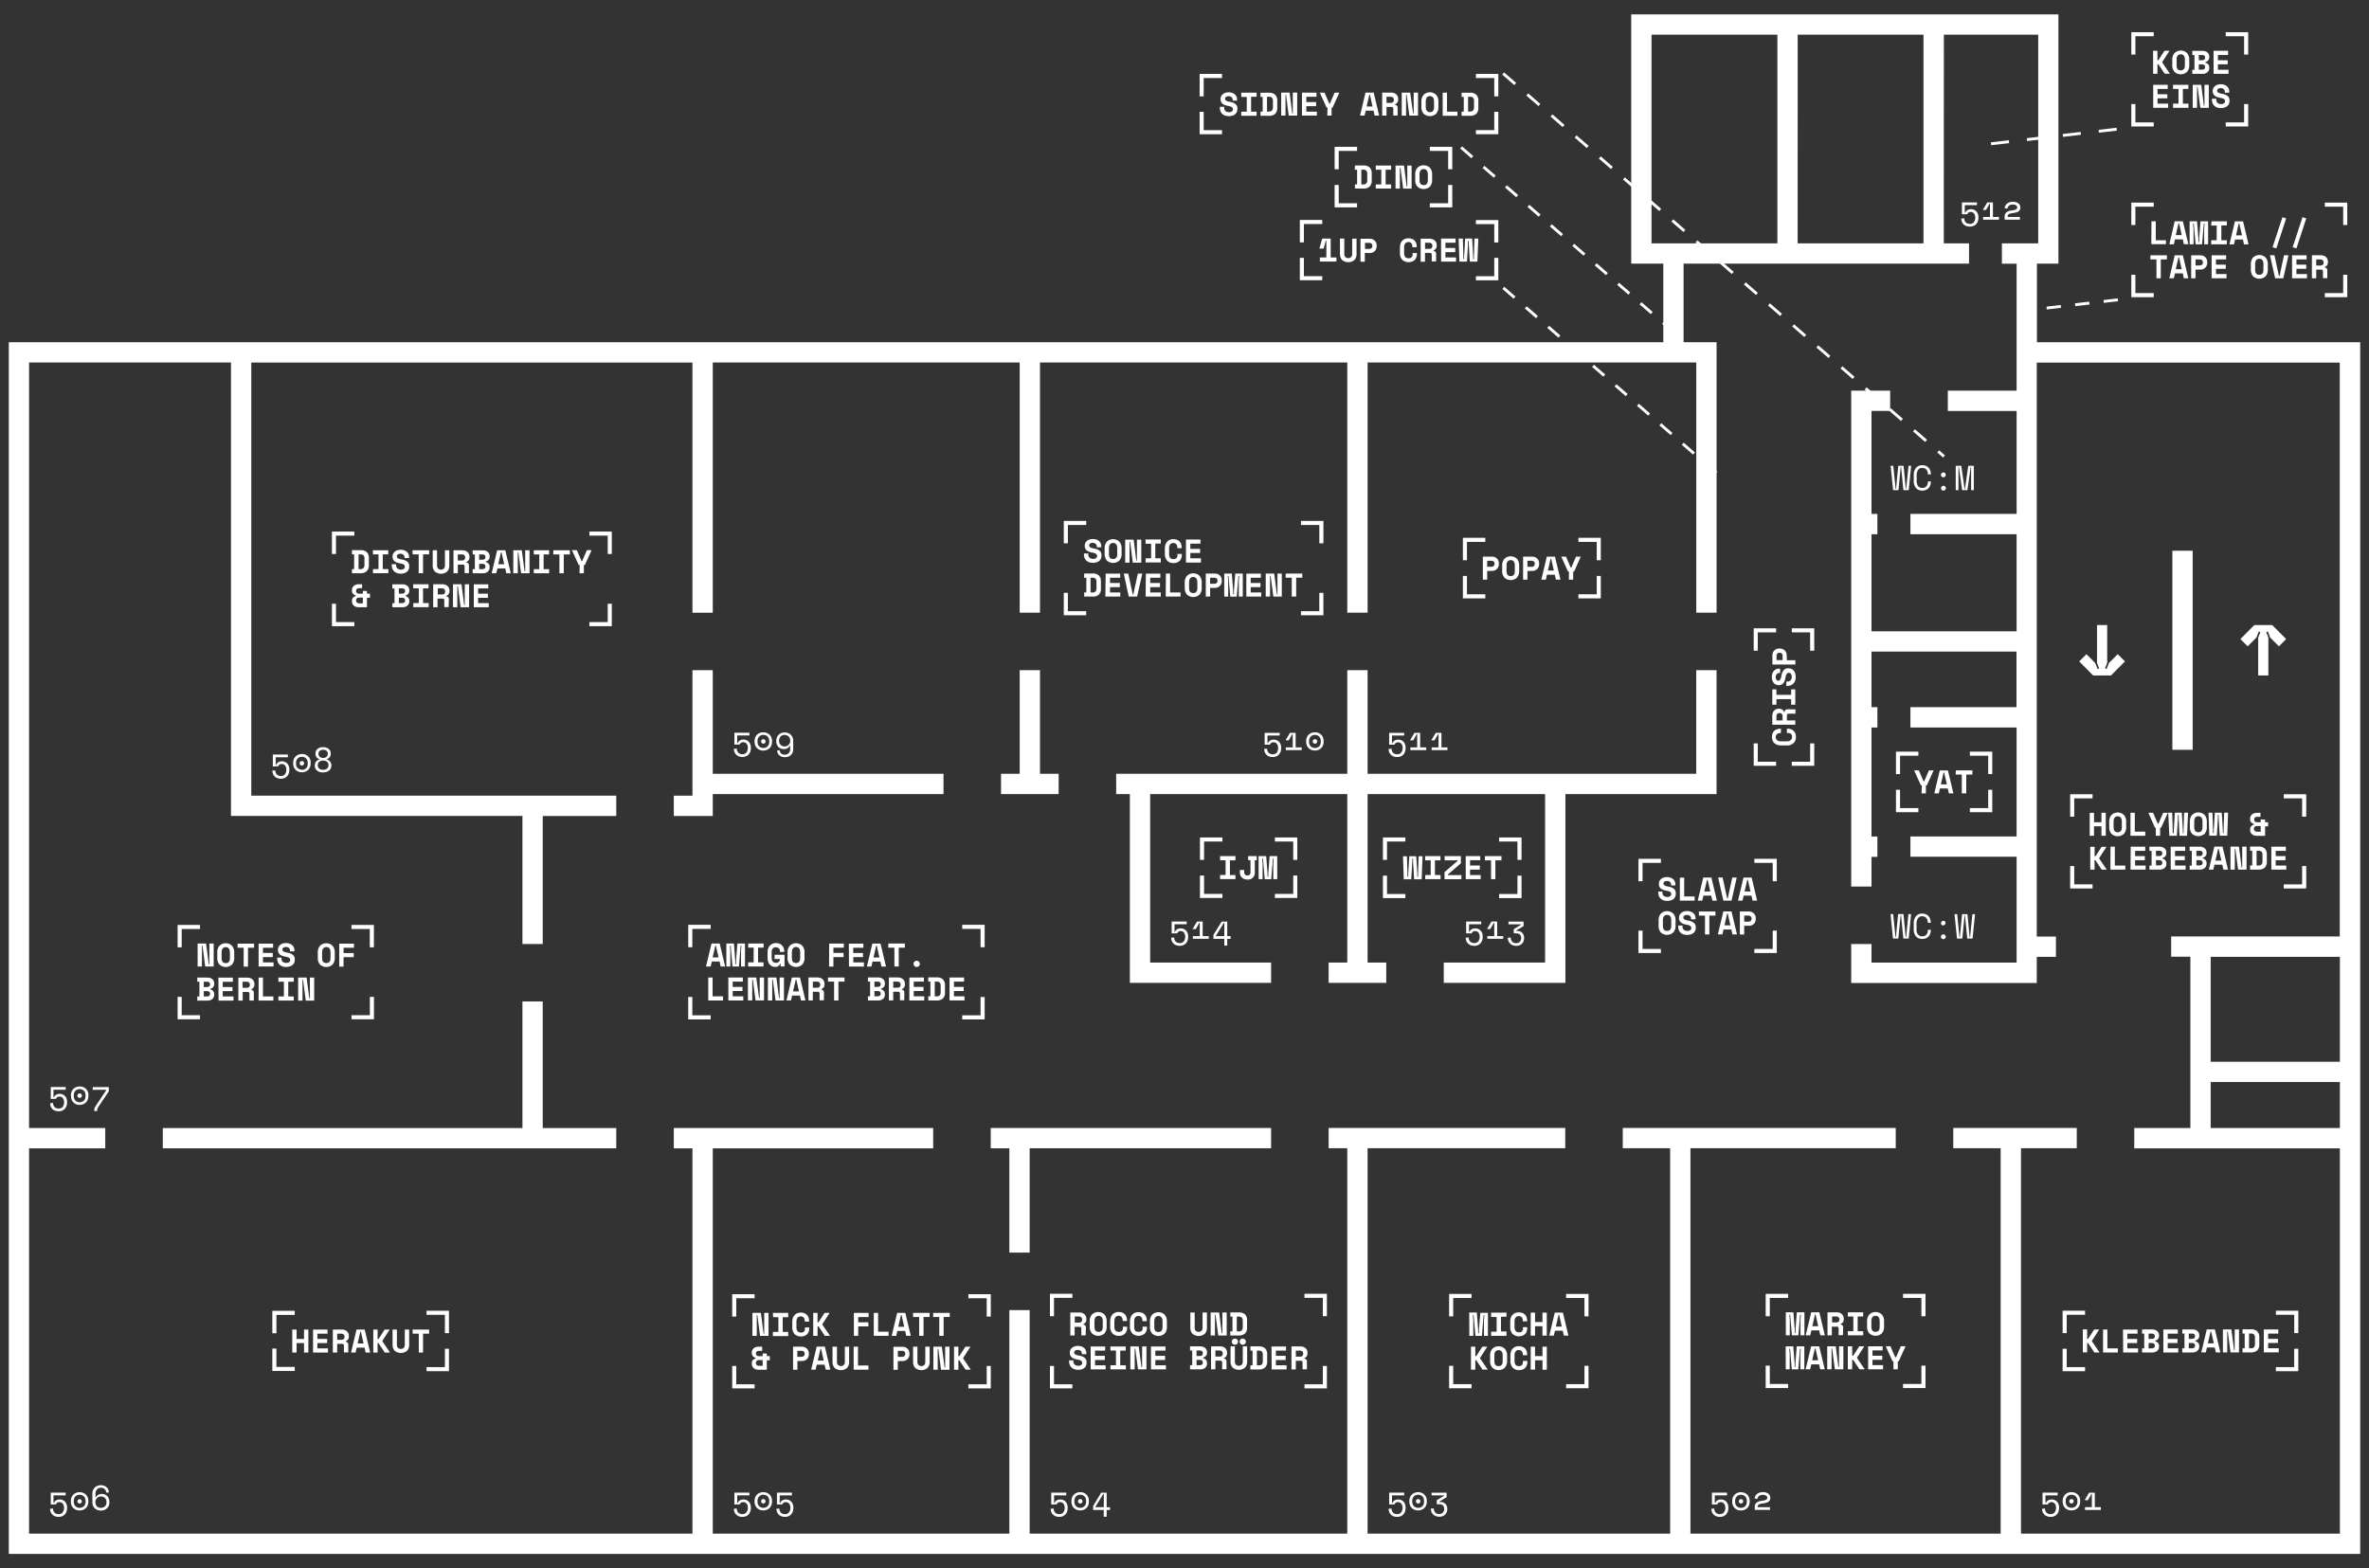 <svg id="Layer_1" data-name="Layer 1" xmlns="http://www.w3.org/2000/svg" xmlns:xlink="http://www.w3.org/1999/xlink" viewBox="0 0 700 463.49"><rect x="0" y="0" width="700" height="463.49" fill="#333333" stroke="none"/><defs><style>.cls-1,.cls-4,.cls-5,.cls-6,.cls-7{fill:none;}.cls-2{fill:#fff;}.cls-3{clip-path:url(#clip-path);}.cls-4,.cls-5,.cls-6,.cls-7{stroke:#fff;stroke-width:0.85px;}.cls-4{stroke-dasharray:5.34 5.34;}.cls-5{stroke-dasharray:4.24 4.24;}.cls-6{stroke-dasharray:4.73 4.73;}.cls-7{stroke-dasharray:4.39 4.39;}</style><clipPath id="clip-path"><rect class="cls-1" x="2.6" y="4.25" width="694.8" height="454.99"/></clipPath></defs><title>THEHAUS_Round_6_Floors</title><polygon class="cls-2" points="87.09 405.17 80.47 405.17 80.47 398.55 81.67 398.55 81.67 403.97 87.09 403.97 87.09 405.17"/><polygon class="cls-2" points="81.68 394.02 80.47 394.02 80.47 387.39 87.09 387.39 87.09 388.6 81.68 388.6 81.68 394.02"/><polygon class="cls-2" points="132.66 393.99 131.46 393.99 131.46 388.57 126.04 388.57 126.04 387.37 132.66 387.37 132.66 393.99"/><polygon class="cls-2" points="132.66 405.23 126.04 405.23 126.04 404.03 131.46 404.03 131.46 398.61 132.66 398.61 132.66 405.23"/><g class="cls-3"><path class="cls-2" d="M121.94,394.15h1.81v5.57H125v-5.57h1.8v-1.22h-4.89Zm-2.33-1.22v4.45a1.43,1.43,0,0,1-.28.94,1.32,1.32,0,0,1-1.77,0,1.42,1.42,0,0,1-.28-.94v-4.45H116v4.45a2.58,2.58,0,0,0,.62,1.82,2.87,2.87,0,0,0,3.66,0,2.58,2.58,0,0,0,.62-1.82v-4.45Zm-8.05,4h.28l1.85,2.79h1.5v-.06L113,396.41v-.17l2.1-3.25v-.06h-1.45l-1.79,2.79h-.28v-2.79h-1.28v6.79h1.28Zm-5.09-3.37h.17l.79,3.48h-1.76Zm1.57,6.16h1.34l-1.62-6.79h-2.41l-1.62,6.79h1.34l.33-1.45h2.31Zm-8.41-5.57h1.22a1,1,0,0,1,.71.25.82.82,0,0,1,.24.59v.12a.79.79,0,0,1-.24.62,1,1,0,0,1-.71.22H99.64Zm3.28,3.22a.79.79,0,0,0-.74-.83v-.17a1.4,1.4,0,0,0,.69-.56,1.45,1.45,0,0,0,.22-.78v-.23a1.88,1.88,0,0,0-.14-.73,1.76,1.76,0,0,0-.41-.6,1.84,1.84,0,0,0-.66-.4,2.68,2.68,0,0,0-.92-.14h-2.6v6.79h1.28v-2.56h1.48a.5.5,0,0,1,.4.15.58.58,0,0,1,.12.38v2h1.28ZM92.5,399.72h4.41V398.5H93.78v-1.57h2.89V395.7H93.78v-1.55h3v-1.22H92.5Zm-6.14,0h1.28v-2.8h2.2v2.8h1.28v-6.79H89.84v2.78h-2.2v-2.78H86.36Z"/></g><polygon class="cls-2" points="616.1 405.24 609.47 405.24 609.47 398.61 610.68 398.61 610.68 404.03 616.1 404.03 616.1 405.24"/><polygon class="cls-2" points="610.68 393.98 609.47 393.98 609.47 387.36 616.1 387.36 616.1 388.56 610.68 388.56 610.68 393.98"/><polygon class="cls-2" points="679.12 393.98 677.91 393.98 677.91 388.56 672.49 388.56 672.49 387.36 679.12 387.36 679.12 393.98"/><polygon class="cls-2" points="679.11 405.24 672.48 405.24 672.48 404.03 677.9 404.03 677.9 398.61 679.11 398.61 679.11 405.24"/><g class="cls-3"><path class="cls-2" d="M668.92,399.68h4.41v-1.22H670.2v-1.57h2.89v-1.22H670.2v-1.55h3v-1.22h-4.29Zm-4.37-1.22v-4.35h.54a1.2,1.2,0,0,1,.94.3,1.28,1.28,0,0,1,.27.88v1.87a1.5,1.5,0,0,1-.27,1,1.17,1.17,0,0,1-.94.31Zm-1.92-4.35h.64v4.34h-.64v1.23h2.47a2.62,2.62,0,0,0,1.87-.59,2.42,2.42,0,0,0,.61-1.82v-2a2.42,2.42,0,0,0-.61-1.82,2.62,2.62,0,0,0-1.87-.59h-2.47Zm-3.29-1.22h-2.51v6.79h1.28v-6.16h.17l.8,6.16h2.51v-6.79h-1.28V399h-.18Zm-6.16.64h.18l.79,3.48h-1.76Zm1.57,6.16h1.34l-1.62-6.79h-2.41l-1.62,6.79h1.34l.33-1.46h2.31Zm-8-5.57h.93a1.15,1.15,0,0,1,.66.17.64.64,0,0,1,.25.58v.06a.65.65,0,0,1-.25.58,1.17,1.17,0,0,1-.66.17h-.93Zm0,2.78h.93a1.12,1.12,0,0,1,.66.18.66.66,0,0,1,.25.58v.06a.66.66,0,0,1-.25.58,1.12,1.12,0,0,1-.66.18h-.93Zm-1.92,2.8h3a2.42,2.42,0,0,0,.86-.14,1.81,1.81,0,0,0,.63-.37,1.52,1.52,0,0,0,.39-.56,1.85,1.85,0,0,0,.13-.7v-.12a1.33,1.33,0,0,0-.33-.94,1.68,1.68,0,0,0-.82-.49v-.17a1.7,1.7,0,0,0,.82-.49,1.31,1.31,0,0,0,.33-.93v-.12a1.86,1.86,0,0,0-.13-.71,1.49,1.49,0,0,0-.39-.56,1.86,1.86,0,0,0-.63-.37,2.47,2.47,0,0,0-.86-.14h-3v1.22h.64v4.35h-.64Zm-5.59,0h4.41v-1.22h-3.13v-1.57h2.89v-1.22h-2.89v-1.55h3v-1.22h-4.29Zm-4.37-5.57h.93a1.16,1.16,0,0,1,.66.17.64.64,0,0,1,.25.58v.06a.64.64,0,0,1-.25.58,1.17,1.17,0,0,1-.66.17h-.93Zm0,2.78h.93a1.13,1.13,0,0,1,.66.18.65.65,0,0,1,.25.58v.06a.65.65,0,0,1-.25.58,1.13,1.13,0,0,1-.66.18h-.93Zm-1.92,2.8h3a2.42,2.42,0,0,0,.86-.14,1.79,1.79,0,0,0,.63-.37,1.54,1.54,0,0,0,.39-.56,1.85,1.85,0,0,0,.13-.7v-.12a1.34,1.34,0,0,0-.32-.94,1.71,1.71,0,0,0-.82-.49v-.17a1.73,1.73,0,0,0,.82-.49,1.32,1.32,0,0,0,.32-.93v-.12a1.86,1.86,0,0,0-.13-.71,1.51,1.51,0,0,0-.39-.56,1.84,1.84,0,0,0-.63-.37,2.46,2.46,0,0,0-.86-.14h-3v1.22h.64v4.35h-.64Zm-5.59,0h4.41v-1.22H628.6v-1.57h2.89v-1.22H628.6v-1.55h3v-1.22h-4.29Zm-5.94,0h4.37v-1.22h-3.09v-5.57h-1.28Zm-4.71-2.79H617l1.85,2.79h1.5v-.06l-2.21-3.25v-.17l2.1-3.25v-.06h-1.45L617,395.67h-.28v-2.79h-1.28v6.79h1.28Z"/></g><polygon class="cls-2" points="59.1 301.23 52.48 301.23 52.48 294.61 53.69 294.61 53.69 300.03 59.1 300.03 59.1 301.23"/><polygon class="cls-2" points="53.69 279.97 52.48 279.97 52.48 273.35 59.1 273.35 59.1 274.55 53.69 274.55 53.69 279.97"/><polygon class="cls-2" points="110.48 279.97 109.27 279.97 109.27 274.55 103.86 274.55 103.86 273.35 110.48 273.35 110.48 279.97"/><polygon class="cls-2" points="110.5 301.23 103.87 301.23 103.87 300.03 109.29 300.03 109.29 294.61 110.5 294.61 110.5 301.23"/><g class="cls-3"><path class="cls-2" d="M90.6,288.91H88.1v6.8h1.28v-6.15h.17l.79,6.15h2.5v-6.8H91.57v6.16H91.4Zm-8.34,1.22h1.63v4.35H82.26v1.22H86.8v-1.22H85.17v-4.35H86.8v-1.22H82.26Zm-5.85,5.57h4.37v-1.22H77.7v-5.57H76.42Zm-4.75-5.57h1.22a1,1,0,0,1,.71.25.82.82,0,0,1,.24.59v.12a.8.8,0,0,1-.24.62,1,1,0,0,1-.71.22H71.67ZM75,293.36a.81.81,0,0,0-.2-.56.83.83,0,0,0-.54-.26v-.17a1.42,1.42,0,0,0,.69-.56,1.47,1.47,0,0,0,.22-.78v-.23a1.87,1.87,0,0,0-.14-.73,1.81,1.81,0,0,0-.41-.6,1.84,1.84,0,0,0-.67-.4,2.66,2.66,0,0,0-.92-.15h-2.6v6.8h1.28v-2.56h1.48a.51.51,0,0,1,.4.15.58.58,0,0,1,.12.38v2H75Zm-10.42,2.35h4.41v-1.22H65.81v-1.57h2.89v-1.22H65.81v-1.55h3v-1.22H64.53Zm-4.37-5.57h.93a1.19,1.19,0,0,1,.66.17.65.65,0,0,1,.25.58v.06a.64.64,0,0,1-.25.58,1.17,1.17,0,0,1-.66.17h-.93Zm0,2.78h.93a1.16,1.16,0,0,1,.66.17.66.66,0,0,1,.25.58v.06a.65.65,0,0,1-.25.58,1.14,1.14,0,0,1-.66.18h-.93Zm-1.92,2.79h3a2.53,2.53,0,0,0,.86-.13,1.86,1.86,0,0,0,.63-.37,1.53,1.53,0,0,0,.39-.57,1.81,1.81,0,0,0,.13-.7v-.12a1.32,1.32,0,0,0-.32-.94,1.71,1.71,0,0,0-.82-.49v-.17a1.72,1.72,0,0,0,.82-.49,1.29,1.29,0,0,0,.32-.93v-.12a1.81,1.81,0,0,0-.13-.7,1.47,1.47,0,0,0-.39-.56,1.86,1.86,0,0,0-.63-.37,2.52,2.52,0,0,0-.86-.14h-3v1.22h.64v4.35h-.64Z"/><path class="cls-2" d="M100.24,285.67h1.28v-2.79h3v-1.22h-3V280.1h3.07v-1.22h-4.35Zm-4.41-1.14a1,1,0,0,1-.38-.31,1.28,1.28,0,0,1-.21-.49,3.19,3.19,0,0,1-.06-.62v-1.67a2.49,2.49,0,0,1,.07-.6,1.4,1.4,0,0,1,.21-.48,1.1,1.1,0,0,1,.38-.33A1.39,1.39,0,0,1,97,280a1.08,1.08,0,0,1,.38.33,1.37,1.37,0,0,1,.21.48,2.49,2.49,0,0,1,.07.6v1.67a3,3,0,0,1-.06.62,1.25,1.25,0,0,1-.2.49,1,1,0,0,1-.38.31,1.34,1.34,0,0,1-.58.11,1.36,1.36,0,0,1-.58-.11M93.91,283a2.91,2.91,0,0,0,.66,2.07,2.74,2.74,0,0,0,3.68,0,2.92,2.92,0,0,0,.67-2.07v-1.51a2.92,2.92,0,0,0-.67-2,2.68,2.68,0,0,0-3.68,0,2.91,2.91,0,0,0-.66,2Zm-8.21-1.85H87v-.35a2,2,0,0,0-.16-.79,1.9,1.9,0,0,0-.48-.67,2.3,2.3,0,0,0-.78-.46,3.15,3.15,0,0,0-1.07-.17,2.94,2.94,0,0,0-1,.15,2.19,2.19,0,0,0-.74.41,1.89,1.89,0,0,0-.48.62,1.79,1.79,0,0,0-.17.77v.06a1.92,1.92,0,0,0,.17.85,1.61,1.61,0,0,0,.49.58,2.67,2.67,0,0,0,.74.37,6.82,6.82,0,0,0,.94.23,3.3,3.3,0,0,1,.64.16,1.42,1.42,0,0,1,.4.22.65.65,0,0,1,.2.27.86.86,0,0,1,.06.32.78.78,0,0,1-.28.6,1.26,1.26,0,0,1-.86.25,1.48,1.48,0,0,1-1.1-.36,1.34,1.34,0,0,1-.35-1V283H81.91v.29a2.7,2.7,0,0,0,.18,1,2.23,2.23,0,0,0,.51.79,2.36,2.36,0,0,0,.85.52,3.71,3.71,0,0,0,2.21,0,2.21,2.21,0,0,0,.78-.42,1.8,1.8,0,0,0,.49-.65,2.14,2.14,0,0,0,.17-.86v-.12a1.63,1.63,0,0,0-.56-1.35,3.64,3.64,0,0,0-1.63-.65,5.66,5.66,0,0,1-.7-.17,1.69,1.69,0,0,1-.45-.2.68.68,0,0,1-.24-.25.72.72,0,0,1-.07-.32.63.63,0,0,1,.28-.54,1.32,1.32,0,0,1,.77-.2,1.24,1.24,0,0,1,.89.3,1,1,0,0,1,.31.71Zm-9.28,4.49h4.41v-1.22H77.7v-1.57h2.89v-1.22H77.7V280.1h3v-1.22H76.42ZM70.2,280.1H72v5.57h1.28V280.1h1.8v-1.22H70.2Zm-4.08,4.43a1,1,0,0,1-.38-.31,1.28,1.28,0,0,1-.2-.49,3,3,0,0,1-.06-.62v-1.67a2.59,2.59,0,0,1,.07-.6,1.41,1.41,0,0,1,.21-.48,1.07,1.07,0,0,1,.38-.33,1.2,1.2,0,0,1,.56-.12,1.22,1.22,0,0,1,.56.12,1.07,1.07,0,0,1,.38.33,1.34,1.34,0,0,1,.22.48,2.6,2.6,0,0,1,.07.6v1.67a3,3,0,0,1-.06.62,1.28,1.28,0,0,1-.2.49,1,1,0,0,1-.38.31,1.58,1.58,0,0,1-1.17,0M64.2,283a2.92,2.92,0,0,0,.66,2.07,2.74,2.74,0,0,0,3.68,0,2.92,2.92,0,0,0,.67-2.07v-1.51a2.92,2.92,0,0,0-.67-2,2.68,2.68,0,0,0-3.68,0,2.92,2.92,0,0,0-.66,2Zm-3.31-4.15H58.39v6.79h1.28v-6.16h.17l.79,6.16h2.51v-6.79H61.86V285h-.17Z"/></g><polygon class="cls-2" points="438.88 176.84 432.26 176.84 432.26 170.21 433.46 170.21 433.46 175.63 438.88 175.63 438.88 176.84"/><polygon class="cls-2" points="433.46 165.57 432.26 165.57 432.26 158.94 438.88 158.94 438.88 160.15 433.46 160.15 433.46 165.57"/><polygon class="cls-2" points="473.01 165.57 471.81 165.57 471.81 160.15 466.39 160.15 466.39 158.94 473.01 158.94 473.01 165.57"/><polygon class="cls-2" points="473.01 176.84 466.39 176.84 466.39 175.63 471.81 175.63 471.81 170.21 473.01 170.21 473.01 176.84"/><g class="cls-3"><path class="cls-2" d="M463.57,171.3h1.28v-2.39h.29l1.95-4.41h-1.4l-1.4,3.24h-.17l-1.4-3.24h-1.4l2,4.41h.29Zm-5.39-6.16h.17l.79,3.47h-1.76Zm1.57,6.16h1.34l-1.62-6.8h-2.41l-1.62,6.8h1.34l.33-1.46h2.31Zm-8.42-5.57h1.25a.94.94,0,0,1,.67.23.78.78,0,0,1,.25.6v.12a.79.79,0,0,1-.25.6.94.94,0,0,1-.67.23h-1.25Zm1.38,3a2.2,2.2,0,0,0,.91-.17,1.92,1.92,0,0,0,.65-.46,2,2,0,0,0,.39-.65,2.17,2.17,0,0,0,.13-.74v-.23a2.08,2.08,0,0,0-.13-.72,1.87,1.87,0,0,0-.39-.63,2,2,0,0,0-.65-.45,2.25,2.25,0,0,0-.91-.17h-2.66v6.8h1.28v-2.56Zm-6.91,1.42a1,1,0,0,1-.38-.32,1.26,1.26,0,0,1-.2-.48,3.07,3.07,0,0,1-.06-.62v-1.67a2.47,2.47,0,0,1,.07-.6,1.37,1.37,0,0,1,.21-.49,1.07,1.07,0,0,1,.38-.32,1.21,1.21,0,0,1,.56-.12,1.19,1.19,0,0,1,.56.12,1.06,1.06,0,0,1,.38.32,1.4,1.4,0,0,1,.21.49,2.57,2.57,0,0,1,.07.6v1.67a3.07,3.07,0,0,1-.06.62,1.29,1.29,0,0,1-.2.48,1,1,0,0,1-.38.32,1.57,1.57,0,0,1-1.17,0m-1.92-1.5a2.91,2.91,0,0,0,.67,2.07,2.74,2.74,0,0,0,3.68,0,2.9,2.9,0,0,0,.67-2.07v-1.51a2.92,2.92,0,0,0-.67-2,2.69,2.69,0,0,0-3.68,0,2.93,2.93,0,0,0-.67,2Zm-4.43-2.93h1.25a.94.94,0,0,1,.67.23.79.79,0,0,1,.25.6v.12a.8.8,0,0,1-.25.6,1,1,0,0,1-.67.23h-1.25Zm1.38,3a2.22,2.22,0,0,0,.91-.17,1.88,1.88,0,0,0,.64-.46,1.94,1.94,0,0,0,.39-.65,2.24,2.24,0,0,0,.13-.74v-.23a2.14,2.14,0,0,0-.13-.72,1.86,1.86,0,0,0-.39-.63,1.91,1.91,0,0,0-.64-.45,2.26,2.26,0,0,0-.91-.17h-2.66v6.8h1.28v-2.56Z"/></g><rect class="cls-2" x="641.9" y="162.76" width="6" height="58.83"/><polygon class="cls-2" points="614.37 195.47 616.51 193.33 619.07 195.9 619.81 197.72 620.26 197.53 619.63 195.9 619.63 184.73 622.64 184.73 622.64 195.9 622 197.53 622.45 197.72 623.19 195.9 625.75 193.33 627.9 195.47 623.77 199.62 618.49 199.62 614.37 195.47"/><polygon class="cls-2" points="675.52 188.87 673.38 191.01 670.82 188.45 670.09 186.63 669.63 186.81 670.27 188.45 670.27 199.62 667.26 199.62 667.26 188.45 667.89 186.81 667.44 186.63 666.71 188.45 664.14 191.01 662 188.87 666.12 184.73 671.4 184.73 675.52 188.87"/><polygon class="cls-2" points="501.21 228.68 404.1 228.68 404.1 198.06 398.1 198.06 398.1 228.68 398.1 228.68 329.81 228.68 329.81 234.68 333.86 234.68 333.86 290.47 375.59 290.47 375.59 284.47 339.85 284.47 339.85 234.68 398.1 234.68 398.1 284.47 392.59 284.47 392.59 290.47 409.61 290.47 409.61 284.47 404.1 284.47 404.1 234.68 456.55 234.68 456.55 284.47 426.61 284.47 426.61 290.47 462.55 290.47 462.55 234.68 507.21 234.68 507.21 198.06 501.21 198.06 501.21 228.68"/><path class="cls-2" d="M653.22,319.78h38.18v13.58H653.22Zm0-37H691.4v31H653.22ZM488,10.25h37.19V71.93H488Zm43.19,0h37.17V71.93H531.17Zm43.19,0h27.88V71.93H591.53v6h4.35v37.53H575.55v6h20.33v30.42H564.5v6h31.37v28.7H553v-28.7h1.74v-6H553V121.45h5.51v-6H547V262h6v-8.77h1.74v-6H553V215h1.74v-6H553V192.56h42.84V209H564.5v6h31.37V247.2H564.5v6h31.38v31.28H553V279h-6v11.51h54.83v-7.72h5.67v-6h-5.67V107.16l89.53,0V276.75H641.54v6h5.68v50.62H630.64v6h60.76V453.25H597.17V339.35h16.48v-6H577.16v6h14V453.25H499.5V339.35h60.66v-6H479.5v6h14V453.25H404.1V339.35h58.4v-6H392.59v6h5.51V453.25H304.25V387.19h-6v66.06H210.61V339.37h65.13v-6l-76.64,0v6h5.51V453.25H8.59V339.37H31.1v-6H8.59V107.13H68.25v134h86.12V279h6V241.15H182.1v-6H74.25v-128H204.61v73.93h6V107.13H301.3v73.93h6V107.13h90.8v73.93h6V107.13h97.12v73.93h6V101.13h-9.75V77.92h84.35v-6h-7.46ZM482,4.25V77.92h9.48v23.21H2.6V459.24H697.4V101.13H601.88V77.92h6.35V4.25Z"/><polygon class="cls-2" points="292.74 339.37 298.25 339.37 298.25 370.19 304.25 370.19 304.25 339.35 375.59 339.35 375.59 333.36 292.74 333.36 292.74 339.37"/><polygon class="cls-2" points="160.37 295.97 154.37 295.97 154.37 333.38 48.1 333.38 48.1 339.37 182.1 339.37 182.1 333.38 160.37 333.38 160.37 295.97"/><polygon class="cls-2" points="210.61 198.06 204.61 198.06 204.61 235.15 199.1 235.15 199.1 241.15 210.61 241.15 210.61 234.68 278.79 234.68 278.79 228.68 210.61 228.68 210.61 198.06"/><polygon class="cls-2" points="312.81 228.68 307.3 228.68 307.3 198.06 301.3 198.06 301.3 228.68 295.79 228.68 295.79 234.68 312.81 234.68 312.81 228.68"/><polygon class="cls-2" points="415.26 265.42 408.63 265.42 408.63 258.79 409.84 258.79 409.84 264.21 415.26 264.21 415.26 265.42"/><polygon class="cls-2" points="409.84 254.12 408.63 254.12 408.63 247.5 415.26 247.5 415.26 248.7 409.84 248.7 409.84 254.12"/><polygon class="cls-2" points="449.59 254.12 448.38 254.12 448.38 248.7 442.96 248.7 442.96 247.5 449.59 247.5 449.59 254.12"/><polygon class="cls-2" points="449.59 265.42 442.96 265.42 442.96 264.21 448.38 264.21 448.38 258.79 449.59 258.79 449.59 265.42"/><path class="cls-2" d="M438.77,254.26h1.81v5.57h1.28v-5.57h1.8V253h-4.89Zm-5.67,5.57h4.41v-1.22h-3.13V257h2.89v-1.22h-2.89v-1.55h3V253H433.1Zm-6.22-5.57h3.79v.18l-3.84,3.3v2.1h5v-1.22h-4v-.18l3.84-3.3V253h-4.84Zm-5.76,0h1.63v4.35h-1.63v1.22h4.54v-1.22H424v-4.35h1.63V253h-4.54Zm-.78-1.22h-1.17l-.15,5.17v.88h-.23v-.87l-.31-5.17h-2.06l-.31,5.17v.88h-.23v-.87l-.15-5.17h-1.17l.23,6.8H417l.31-5.16v-.93h.23v.93l.31,5.16h2.23Z"/><polygon class="cls-2" points="528.36 410.22 521.73 410.22 521.73 403.6 522.94 403.6 522.94 409.01 528.36 409.01 528.36 410.22"/><polygon class="cls-2" points="522.94 389 521.73 389 521.73 382.38 528.36 382.38 528.36 383.58 522.94 383.58 522.94 389"/><polygon class="cls-2" points="568.95 389 567.74 389 567.74 383.58 562.32 383.58 562.32 382.38 568.95 382.38 568.95 389"/><polygon class="cls-2" points="568.95 410.22 562.32 410.22 562.32 409.01 567.74 409.01 567.74 403.6 568.95 403.6 568.95 410.22"/><path class="cls-2" d="M559.49,404.67h1.28v-2.39h.29l2-4.41h-1.4l-1.4,3.24H560l-1.4-3.24h-1.4l2,4.41h.29Zm-7.48,0h4.41v-1.22h-3.13v-1.57h2.89v-1.22h-2.89V399.1h3v-1.22H552Zm-4.71-2.79h.28l1.86,2.79h1.51v-.06l-2.22-3.25v-.17l2.1-3.25v-.06h-1.45l-1.8,2.79h-.28v-2.79H546v6.79h1.28Zm-4.87-4h-2.51v6.79h1.28v-6.16h.17l.8,6.16h2.51v-6.79H543.4V404h-.18Zm-6.16.64h.17l.79,3.48h-1.76Zm1.57,6.16h1.34l-1.62-6.79h-2.41l-1.62,6.79h1.34l.33-1.46h2.31Zm-10.18,0h1.16v-4.54l-.12-1.55h.23l.52,6.1h1.92l.5-6.1h.23l-.12,1.55v4.54h1.17v-6.79h-2.25l-.39,5.11v1h-.23v-1l-.39-5.11h-2.25Z"/><g class="cls-3"><path class="cls-2" d="M553.6,393.49a1,1,0,0,1-.38-.31,1.26,1.26,0,0,1-.2-.49,3.14,3.14,0,0,1-.06-.62V390.4a2.48,2.48,0,0,1,.07-.6,1.37,1.37,0,0,1,.21-.48,1.07,1.07,0,0,1,.38-.33,1.37,1.37,0,0,1,1.13,0,1,1,0,0,1,.38.33,1.37,1.37,0,0,1,.21.48,2.59,2.59,0,0,1,.07.6v1.67a3.06,3.06,0,0,1-.06.62,1.3,1.3,0,0,1-.2.49,1,1,0,0,1-.38.31,1.34,1.34,0,0,1-.58.11,1.35,1.35,0,0,1-.58-.11m-1.92-1.5a2.9,2.9,0,0,0,.67,2.07,2.74,2.74,0,0,0,3.68,0,2.92,2.92,0,0,0,.67-2.07v-1.51a2.93,2.93,0,0,0-.67-2,2.69,2.69,0,0,0-3.68,0,2.91,2.91,0,0,0-.67,2ZM546,389.06h1.63v4.35H546v1.22h4.54v-1.22h-1.63v-4.35h1.63v-1.22H546Zm-4.65,0h1.22a1,1,0,0,1,.71.25.81.81,0,0,1,.24.59V390a.79.79,0,0,1-.24.62,1,1,0,0,1-.71.21h-1.22Zm3.28,3.22a.79.79,0,0,0-.74-.83v-.17a1.41,1.41,0,0,0,.69-.56,1.47,1.47,0,0,0,.22-.78v-.23a1.9,1.9,0,0,0-.14-.73,1.75,1.75,0,0,0-.41-.6,1.83,1.83,0,0,0-.66-.4,2.66,2.66,0,0,0-.92-.15H540v6.8h1.28v-2.56h1.48a.49.49,0,0,1,.4.14.56.56,0,0,1,.12.38v2h1.28Zm-8.33-3.8h.17l.79,3.47h-1.76Zm1.57,6.15h1.34l-1.62-6.8h-2.41l-1.62,6.8h1.34l.33-1.45h2.31Zm-10.18,0h1.16v-4.54l-.12-1.55h.23l.52,6.1h1.92l.5-6.1h.23l-.12,1.55v4.54h1.17v-6.8h-2.25l-.39,5.11v1h-.23v-1l-.39-5.11h-2.25Z"/></g><polygon class="cls-2" points="434.81 410.28 428.19 410.28 428.19 403.65 429.4 403.65 429.4 409.07 434.81 409.07 434.81 410.28"/><polygon class="cls-2" points="429.4 389.03 428.19 389.03 428.19 382.4 434.81 382.4 434.81 383.61 429.4 383.61 429.4 389.03"/><polygon class="cls-2" points="469.38 389.03 468.18 389.03 468.18 383.61 462.76 383.61 462.76 382.4 469.38 382.4 469.38 389.03"/><polygon class="cls-2" points="469.38 410.27 462.76 410.27 462.76 409.07 468.18 409.07 468.18 403.65 469.38 403.65 469.38 410.27"/><g class="cls-3"><path class="cls-2" d="M452.3,404.76h1.28V402h2.2v2.8h1.28V398h-1.28v2.77h-2.2V398H452.3Zm-4.12-1.14a1,1,0,0,1-.38-.32,1.36,1.36,0,0,1-.21-.48,2.59,2.59,0,0,1-.07-.61v-1.71a2.24,2.24,0,0,1,.07-.58,1.4,1.4,0,0,1,.23-.49,1.1,1.1,0,0,1,.39-.33,1.17,1.17,0,0,1,.55-.12,1.23,1.23,0,0,1,.58.12,1,1,0,0,1,.37.31,1.31,1.31,0,0,1,.2.44,2.16,2.16,0,0,1,.06.48v.18h1.28v-.18a3.2,3.2,0,0,0-.16-1,2.11,2.11,0,0,0-.47-.8,2.08,2.08,0,0,0-.78-.51,3,3,0,0,0-1.07-.18,2.79,2.79,0,0,0-1,.19,2.21,2.21,0,0,0-.8.54,2.33,2.33,0,0,0-.5.87,3.7,3.7,0,0,0-.17,1.17v1.52a2.87,2.87,0,0,0,.68,2.07,2.43,2.43,0,0,0,1.85.71,2.46,2.46,0,0,0,1.85-.66,2.58,2.58,0,0,0,.63-1.87v-.18H450v.18a2.61,2.61,0,0,1-.05.51,1.12,1.12,0,0,1-.18.44.91.91,0,0,1-.37.3,1.45,1.45,0,0,1-.61.11,1.36,1.36,0,0,1-.58-.11m-6,0a1,1,0,0,1-.38-.32,1.26,1.26,0,0,1-.2-.48,3.09,3.09,0,0,1-.06-.62v-1.67a2.48,2.48,0,0,1,.07-.6,1.32,1.32,0,0,1,.21-.48,1,1,0,0,1,.38-.32,1.35,1.35,0,0,1,1.13,0,1,1,0,0,1,.38.32,1.35,1.35,0,0,1,.21.48,2.53,2.53,0,0,1,.07.6v1.67a3.08,3.08,0,0,1-.06.62,1.31,1.31,0,0,1-.2.48,1,1,0,0,1-.38.32,1.55,1.55,0,0,1-1.16,0m-1.92-1.5a2.91,2.91,0,0,0,.67,2.07,2.73,2.73,0,0,0,3.68,0,2.9,2.9,0,0,0,.67-2.07v-1.52a2.92,2.92,0,0,0-.67-2,2.69,2.69,0,0,0-3.68,0,2.93,2.93,0,0,0-.67,2Zm-4.38-.15h.28l1.85,2.79h1.51v-.06l-2.21-3.25v-.18l2.1-3.25V398H438l-1.79,2.79h-.28V398h-1.28v6.79h1.28Z"/><path class="cls-2" d="M460.53,388.57h.17l.79,3.48h-1.76Zm1.57,6.16h1.34l-1.62-6.8h-2.41l-1.62,6.8h1.34l.33-1.46h2.31Zm-9.8,0h1.28v-2.79h2.19v2.79h1.28v-6.8h-1.28v2.78h-2.19v-2.78H452.3Zm-4.12-1.14a1,1,0,0,1-.38-.31,1.43,1.43,0,0,1-.21-.48,2.66,2.66,0,0,1-.07-.61v-1.71a2.33,2.33,0,0,1,.07-.58,1.41,1.41,0,0,1,.23-.49,1.18,1.18,0,0,1,.39-.33,1.21,1.21,0,0,1,.56-.12,1.26,1.26,0,0,1,.58.12,1,1,0,0,1,.37.32,1.23,1.23,0,0,1,.19.44,2,2,0,0,1,.06.49v.18h1.28v-.18a3.19,3.19,0,0,0-.16-1,2.14,2.14,0,0,0-.47-.8,2.08,2.08,0,0,0-.78-.5,3,3,0,0,0-1.07-.17,2.74,2.74,0,0,0-1.05.19,2.2,2.2,0,0,0-.8.54,2.4,2.4,0,0,0-.5.87,3.64,3.64,0,0,0-.17,1.17v1.52a2.89,2.89,0,0,0,.68,2.07,2.84,2.84,0,0,0,3.7.05,2.58,2.58,0,0,0,.63-1.87v-.18H450v.18a2.73,2.73,0,0,1,0,.51,1.16,1.16,0,0,1-.18.44.9.9,0,0,1-.37.3,1.44,1.44,0,0,1-.61.11,1.36,1.36,0,0,1-.58-.11m-7.66-4.43h1.63v4.35h-1.63v1.22h4.54V393.5h-1.63v-4.35h1.63v-1.22h-4.54Zm-6.43,5.57h1.16v-4.54l-.12-1.55h.23l.52,6.1h1.92l.5-6.1h.23l-.12,1.55v4.54h1.17v-6.8h-2.25L437,393v1h-.23v-1l-.39-5.11h-2.25Z"/></g><line class="cls-4" x1="588.32" y1="42.49" x2="627.08" y2="37.99"/><line class="cls-5" x1="596.32" y1="92.01" x2="627.09" y2="88.45"/><polygon class="cls-2" points="636.39 37.38 629.77 37.38 629.77 30.75 630.97 30.75 630.97 36.17 636.39 36.17 636.39 37.38"/><polygon class="cls-2" points="630.97 16.13 629.77 16.13 629.77 9.51 636.39 9.51 636.39 10.71 630.97 10.71 630.97 16.13"/><polygon class="cls-2" points="664.3 16.13 663.1 16.13 663.1 10.71 657.67 10.71 657.67 9.51 664.3 9.51 664.3 16.13"/><polygon class="cls-2" points="664.3 37.38 657.67 37.38 657.67 36.17 663.1 36.17 663.1 30.75 664.3 30.75 664.3 37.38"/><g class="cls-3"><path class="cls-2" d="M657.42,27.38h1.28V27a2,2,0,0,0-.16-.8,1.92,1.92,0,0,0-.48-.67,2.26,2.26,0,0,0-.78-.46,3.09,3.09,0,0,0-1.07-.17,3,3,0,0,0-1,.15,2.14,2.14,0,0,0-.74.41,1.92,1.92,0,0,0-.48.62,1.78,1.78,0,0,0-.17.77v.06a1.89,1.89,0,0,0,.18.85,1.61,1.61,0,0,0,.49.58,2.68,2.68,0,0,0,.74.37,6.68,6.68,0,0,0,.94.23,3.39,3.39,0,0,1,.64.16,1.44,1.44,0,0,1,.4.22.65.65,0,0,1,.2.27.87.87,0,0,1,.06.32.79.79,0,0,1-.28.6,1.27,1.27,0,0,1-.87.25,1.48,1.48,0,0,1-1.1-.36,1.34,1.34,0,0,1-.35-1v-.23h-1.28v.29a2.7,2.7,0,0,0,.17,1,2.2,2.2,0,0,0,.52.79,2.36,2.36,0,0,0,.85.52,3.73,3.73,0,0,0,2.21,0,2.18,2.18,0,0,0,.78-.42,1.77,1.77,0,0,0,.49-.65,2.08,2.08,0,0,0,.17-.86v-.12a1.63,1.63,0,0,0-.56-1.35,3.62,3.62,0,0,0-1.63-.65,5.44,5.44,0,0,1-.7-.16,1.74,1.74,0,0,1-.45-.2.66.66,0,0,1-.24-.25.73.73,0,0,1-.07-.32.63.63,0,0,1,.28-.54,1.33,1.33,0,0,1,.77-.2,1.24,1.24,0,0,1,.89.3,1,1,0,0,1,.32.71Zm-7-2.31h-2.51v6.8h1.28V25.71h.17l.8,6.15h2.5v-6.8h-1.28v6.16h-.18Zm-8.34,1.22h1.63v4.35H642.1v1.22h4.55V30.64H645V26.29h1.63V25.07H642.1Zm-5.84,5.57h4.41V30.64h-3.13V29.07h2.89V27.85h-2.89V26.29h3V25.07h-4.29Z"/><path class="cls-2" d="M654.08,21.83h4.41V20.6h-3.13V19h2.89V17.8h-2.89V16.25h3V15h-4.29Zm-4.37-5.58h.93a1.16,1.16,0,0,1,.66.17.65.65,0,0,1,.25.58v.06a.65.65,0,0,1-.25.58,1.16,1.16,0,0,1-.66.17h-.93Zm0,2.78h.93a1.13,1.13,0,0,1,.66.17.66.66,0,0,1,.25.58v.06a.66.66,0,0,1-.25.58,1.13,1.13,0,0,1-.66.17h-.93Zm-1.92,2.8h3a2.49,2.49,0,0,0,.86-.14,1.85,1.85,0,0,0,.63-.37,1.54,1.54,0,0,0,.39-.56,1.87,1.87,0,0,0,.13-.7v-.12a1.35,1.35,0,0,0-.33-.94,1.73,1.73,0,0,0-.82-.49v-.17a1.74,1.74,0,0,0,.82-.49,1.33,1.33,0,0,0,.33-.93v-.12a1.87,1.87,0,0,0-.13-.7,1.49,1.49,0,0,0-.39-.56,1.85,1.85,0,0,0-.63-.37,2.5,2.5,0,0,0-.86-.14h-3v1.22h.64V20.6h-.64Zm-4-1.14a1,1,0,0,1-.38-.32,1.23,1.23,0,0,1-.2-.48,3.07,3.07,0,0,1-.06-.62V17.59a2.42,2.42,0,0,1,.07-.6,1.39,1.39,0,0,1,.21-.49,1.07,1.07,0,0,1,.38-.33,1.36,1.36,0,0,1,1.13,0,1.05,1.05,0,0,1,.38.33,1.39,1.39,0,0,1,.21.49,2.57,2.57,0,0,1,.07.6v1.67a3,3,0,0,1-.06.62,1.28,1.28,0,0,1-.2.48,1,1,0,0,1-.38.32,1.57,1.57,0,0,1-1.17,0m-1.92-1.5a2.91,2.91,0,0,0,.67,2.07,2.74,2.74,0,0,0,3.68,0,2.91,2.91,0,0,0,.67-2.07V17.67a2.92,2.92,0,0,0-.67-2,2.69,2.69,0,0,0-3.68,0,2.92,2.92,0,0,0-.67,2ZM637.49,19h.28l1.86,2.79h1.5v-.06l-2.21-3.25v-.18l2.1-3.25V15h-1.45l-1.8,2.79h-.28V15h-1.28v6.8h1.28Z"/></g><line class="cls-6" x1="444.15" y1="21.72" x2="574.43" y2="134.9"/><line class="cls-7" x1="444.21" y1="85.08" x2="507.13" y2="139.75"/><line class="cls-7" x1="431.73" y1="43.57" x2="494.66" y2="98.24"/><polygon class="cls-2" points="316.86 410.31 310.24 410.31 310.24 403.69 311.44 403.69 311.44 409.11 316.86 409.11 316.86 410.31"/><polygon class="cls-2" points="311.44 388.98 310.24 388.98 310.24 382.36 316.86 382.36 316.86 383.56 311.44 383.56 311.44 388.98"/><polygon class="cls-2" points="392.08 388.98 390.87 388.98 390.87 383.56 385.45 383.56 385.45 382.36 392.08 382.36 392.08 388.98"/><polygon class="cls-2" points="392.08 410.32 385.46 410.32 385.46 409.11 390.87 409.11 390.87 403.69 392.08 403.69 392.08 410.32"/><g class="cls-3"><path class="cls-2" d="M382.9,399.15h1.22a1,1,0,0,1,.71.25.81.81,0,0,1,.24.59v.12a.79.79,0,0,1-.24.62,1,1,0,0,1-.71.22H382.9Zm3.28,3.22a.79.79,0,0,0-.74-.83v-.18a1.4,1.4,0,0,0,.69-.56,1.48,1.48,0,0,0,.22-.78v-.23a1.92,1.92,0,0,0-.14-.73,1.75,1.75,0,0,0-.41-.6,1.89,1.89,0,0,0-.67-.4,2.71,2.71,0,0,0-.92-.14h-2.6v6.79h1.28v-2.56h1.48a.5.5,0,0,1,.4.15.56.56,0,0,1,.12.38v2h1.28Zm-10.42,2.35h4.41V403.5H377v-1.57h2.89V400.7H377v-1.55h3v-1.22h-4.29Zm-4.37-1.22v-4.35h.54a1.21,1.21,0,0,1,.94.3,1.31,1.31,0,0,1,.27.88v1.87a1.52,1.52,0,0,1-.27,1,1.18,1.18,0,0,1-.94.32Zm-1.92-4.35h.64v4.34h-.64v1.23h2.47a2.63,2.63,0,0,0,1.88-.59,2.43,2.43,0,0,0,.61-1.82v-2a2.42,2.42,0,0,0-.61-1.82,2.62,2.62,0,0,0-1.87-.59h-2.47Zm-1.41-3a.86.86,0,0,0-.2-.29,1,1,0,0,0-.3-.19.88.88,0,0,0-.35-.07.86.86,0,0,0-.36.07,1,1,0,0,0-.29.19.88.88,0,0,0-.2.29.94.94,0,0,0-.07.36,1,1,0,0,0,.07.37.92.92,0,0,0,.2.29,1,1,0,0,0,.29.19.86.86,0,0,0,.36.07.88.88,0,0,0,.35-.07,1,1,0,0,0,.3-.19.89.89,0,0,0,.2-.29.92.92,0,0,0,.07-.37.91.91,0,0,0-.07-.36m-2.31,0a.87.87,0,0,0-.2-.29,1,1,0,0,0-.3-.19.89.89,0,0,0-.35-.07.87.87,0,0,0-.36.07,1,1,0,0,0-.29.19.89.89,0,0,0-.2.29.94.94,0,0,0-.07.36,1,1,0,0,0,.07.37.92.92,0,0,0,.2.29,1,1,0,0,0,.29.19.87.87,0,0,0,.36.07.89.89,0,0,0,.35-.07,1,1,0,0,0,.3-.19.9.9,0,0,0,.2-.29,1,1,0,0,0,.07-.37.94.94,0,0,0-.07-.36m1.47,1.75v4.45a1.44,1.44,0,0,1-.28.94,1.32,1.32,0,0,1-1.77,0,1.43,1.43,0,0,1-.28-.94v-4.45h-1.28v4.45a2.57,2.57,0,0,0,.62,1.82,2.87,2.87,0,0,0,3.66,0,2.58,2.58,0,0,0,.62-1.82v-4.45Zm-8.09,1.22h1.22a1,1,0,0,1,.71.25.81.81,0,0,1,.24.59v.12a.79.79,0,0,1-.24.62,1,1,0,0,1-.71.22h-1.22Zm3.28,3.22a.79.79,0,0,0-.74-.83v-.18a1.4,1.4,0,0,0,.69-.56,1.48,1.48,0,0,0,.22-.78v-.23a1.87,1.87,0,0,0-.14-.73,1.77,1.77,0,0,0-.41-.6,1.9,1.9,0,0,0-.66-.4,2.74,2.74,0,0,0-.92-.14h-2.6v6.79h1.28v-2.56h1.48a.5.5,0,0,1,.4.15.58.58,0,0,1,.12.38v2h1.28Zm-8.85-3.22h.93a1.15,1.15,0,0,1,.66.17.64.64,0,0,1,.25.58V400a.64.64,0,0,1-.25.58,1.16,1.16,0,0,1-.66.17h-.93Zm0,2.78h.93a1.13,1.13,0,0,1,.66.18.66.66,0,0,1,.25.58v.06a.66.66,0,0,1-.25.58,1.15,1.15,0,0,1-.66.17h-.93Zm-1.92,2.8h3a2.54,2.54,0,0,0,.86-.13,1.79,1.79,0,0,0,.63-.37,1.5,1.5,0,0,0,.39-.56,1.86,1.86,0,0,0,.13-.71v-.12a1.33,1.33,0,0,0-.33-.94,1.68,1.68,0,0,0-.82-.49v-.18a1.72,1.72,0,0,0,.82-.48,1.32,1.32,0,0,0,.33-.93v-.12a1.86,1.86,0,0,0-.13-.71,1.47,1.47,0,0,0-.39-.56,1.91,1.91,0,0,0-.63-.37,2.49,2.49,0,0,0-.86-.13h-3v1.22h.64v4.35h-.64Zm-11.54,0h4.41V403.5h-3.13v-1.57h2.89V400.7h-2.89v-1.55h3v-1.22h-4.29Zm-3.64-6.79H334v6.79h1.28v-6.15h.18l.8,6.15h2.5v-6.79h-1.28v6.15h-.18Zm-8.34,1.22h1.63v4.35h-1.63v1.22h4.55V403.5H331v-4.35h1.63v-1.22h-4.55Zm-5.84,5.57h4.41V403.5h-3.13v-1.57h2.9V400.7h-2.9v-1.55h3v-1.22h-4.29Zm-2.6-4.48H321v-.35a2,2,0,0,0-.16-.8,1.91,1.91,0,0,0-.48-.67,2.29,2.29,0,0,0-.78-.46,3.11,3.11,0,0,0-1.07-.17,3,3,0,0,0-1,.15,2.23,2.23,0,0,0-.74.41,1.88,1.88,0,0,0-.48.62,1.76,1.76,0,0,0-.17.77v.06a1.9,1.9,0,0,0,.17.85,1.62,1.62,0,0,0,.49.58,2.6,2.6,0,0,0,.74.37,6.32,6.32,0,0,0,.94.23,3.3,3.3,0,0,1,.64.16,1.4,1.4,0,0,1,.4.22.69.69,0,0,1,.21.27.9.9,0,0,1,.06.32.79.79,0,0,1-.28.6,1.28,1.28,0,0,1-.87.25,1.47,1.47,0,0,1-1.1-.37,1.34,1.34,0,0,1-.36-1v-.23H315.9v.29a2.69,2.69,0,0,0,.18,1,2.24,2.24,0,0,0,.51.79,2.36,2.36,0,0,0,.85.52,3.36,3.36,0,0,0,1.18.19,3.41,3.41,0,0,0,1-.14,2.25,2.25,0,0,0,.78-.42,1.8,1.8,0,0,0,.49-.65,2.08,2.08,0,0,0,.17-.86v-.12a1.64,1.64,0,0,0-.56-1.35,3.61,3.61,0,0,0-1.63-.65,5.88,5.88,0,0,1-.7-.17,1.73,1.73,0,0,1-.45-.2.65.65,0,0,1-.24-.25.74.74,0,0,1-.07-.31.63.63,0,0,1,.28-.54,1.3,1.3,0,0,1,.77-.2,1.23,1.23,0,0,1,.89.3.94.94,0,0,1,.32.71Z"/><path class="cls-2" d="M365.45,393.46v-4.35H366a1.21,1.21,0,0,1,.94.3,1.29,1.29,0,0,1,.27.88v1.86a1.49,1.49,0,0,1-.27,1,1.17,1.17,0,0,1-.94.32Zm-1.92-4.35h.64v4.34h-.64v1.23H366a2.62,2.62,0,0,0,1.88-.59,2.42,2.42,0,0,0,.61-1.82v-2a2.42,2.42,0,0,0-.61-1.82,2.6,2.6,0,0,0-1.87-.59h-2.46Zm-3.29-1.22h-2.51v6.8H359v-6.15h.17l.8,6.15h2.5v-6.8h-1.28V394H361Zm-4.9,0v4.45a1.45,1.45,0,0,1-.28.94,1.32,1.32,0,0,1-1.77,0,1.42,1.42,0,0,1-.28-.94v-4.45h-1.28v4.45a2.57,2.57,0,0,0,.62,1.83,2.87,2.87,0,0,0,3.66,0,2.57,2.57,0,0,0,.62-1.83v-4.45Zm-13.63,5.66a1,1,0,0,1-.38-.31,1.25,1.25,0,0,1-.2-.49,3,3,0,0,1-.06-.62v-1.67a2.58,2.58,0,0,1,.07-.6,1.42,1.42,0,0,1,.21-.49,1.08,1.08,0,0,1,.38-.32,1.23,1.23,0,0,1,.56-.12,1.22,1.22,0,0,1,.56.12,1,1,0,0,1,.38.32,1.38,1.38,0,0,1,.21.49,2.69,2.69,0,0,1,.07.6v1.67a3,3,0,0,1-.06.62,1.27,1.27,0,0,1-.2.49,1,1,0,0,1-.38.31,1.33,1.33,0,0,1-.58.11,1.36,1.36,0,0,1-.58-.11m-1.92-1.5a2.92,2.92,0,0,0,.66,2.07,2.74,2.74,0,0,0,3.68,0,2.92,2.92,0,0,0,.67-2.07v-1.52a2.92,2.92,0,0,0-.67-2,2.69,2.69,0,0,0-3.68,0,2.92,2.92,0,0,0-.66,2Zm-4,1.5a1,1,0,0,1-.38-.31,1.35,1.35,0,0,1-.21-.48,2.48,2.48,0,0,1-.07-.61v-1.71a2.26,2.26,0,0,1,.07-.58,1.43,1.43,0,0,1,.23-.49,1.11,1.11,0,0,1,.39-.33,1.18,1.18,0,0,1,.55-.12,1.27,1.27,0,0,1,.58.12,1,1,0,0,1,.37.31,1.25,1.25,0,0,1,.19.44,2,2,0,0,1,.06.48v.18h1.28v-.18a3.25,3.25,0,0,0-.16-1,2.18,2.18,0,0,0-.48-.8,2.07,2.07,0,0,0-.78-.5,3,3,0,0,0-1.07-.18,2.77,2.77,0,0,0-1,.19,2.23,2.23,0,0,0-.8.54,2.41,2.41,0,0,0-.5.88,3.68,3.68,0,0,0-.17,1.17V392a2.88,2.88,0,0,0,.68,2.07,2.85,2.85,0,0,0,3.7.05,2.58,2.58,0,0,0,.63-1.87v-.17h-1.28v.17a2.52,2.52,0,0,1,0,.51,1.07,1.07,0,0,1-.18.44.88.88,0,0,1-.37.3,1.42,1.42,0,0,1-.61.11,1.36,1.36,0,0,1-.58-.11m-5.94,0a1,1,0,0,1-.38-.31,1.37,1.37,0,0,1-.21-.48,2.52,2.52,0,0,1-.07-.61v-1.71a2.26,2.26,0,0,1,.07-.58,1.41,1.41,0,0,1,.23-.49,1.11,1.11,0,0,1,.39-.33,1.19,1.19,0,0,1,.55-.12,1.27,1.27,0,0,1,.58.12,1,1,0,0,1,.37.31,1.29,1.29,0,0,1,.2.44,2.17,2.17,0,0,1,.06.48v.18h1.28v-.18a3.19,3.19,0,0,0-.16-1,2.19,2.19,0,0,0-.48-.8,2.06,2.06,0,0,0-.78-.5,3,3,0,0,0-1.07-.18,2.75,2.75,0,0,0-1,.19,2.2,2.2,0,0,0-.8.54,2.38,2.38,0,0,0-.5.88,3.63,3.63,0,0,0-.18,1.17V392a2.88,2.88,0,0,0,.68,2.07,2.44,2.44,0,0,0,1.85.71,2.47,2.47,0,0,0,1.85-.65,2.58,2.58,0,0,0,.64-1.87v-.17h-1.28v.17a2.59,2.59,0,0,1,0,.51,1.11,1.11,0,0,1-.18.44.9.9,0,0,1-.37.3,1.43,1.43,0,0,1-.61.11,1.36,1.36,0,0,1-.58-.11m-6,0a1,1,0,0,1-.38-.31,1.25,1.25,0,0,1-.2-.49,2.91,2.91,0,0,1-.06-.62v-1.67a2.58,2.58,0,0,1,.07-.6,1.36,1.36,0,0,1,.21-.49,1,1,0,0,1,.38-.32,1.37,1.37,0,0,1,1.13,0,1.05,1.05,0,0,1,.38.32,1.39,1.39,0,0,1,.21.49,2.53,2.53,0,0,1,.07.6v1.67a3.19,3.19,0,0,1-.06.62,1.26,1.26,0,0,1-.2.49,1,1,0,0,1-.38.31,1.58,1.58,0,0,1-1.17,0M322,392a2.92,2.92,0,0,0,.67,2.07,2.74,2.74,0,0,0,3.68,0A2.91,2.91,0,0,0,327,392v-1.52a2.92,2.92,0,0,0-.66-2,2.69,2.69,0,0,0-3.68,0,2.92,2.92,0,0,0-.67,2Zm-4.42-2.93h1.22a1,1,0,0,1,.71.25.81.81,0,0,1,.24.59v.12a.79.79,0,0,1-.24.62,1,1,0,0,1-.71.22h-1.22Zm3.28,3.22a.79.79,0,0,0-.74-.82v-.17a1.42,1.42,0,0,0,.69-.56A1.48,1.48,0,0,0,321,390v-.23a1.87,1.87,0,0,0-.14-.73,1.72,1.72,0,0,0-.41-.6,1.9,1.9,0,0,0-.67-.4,2.7,2.7,0,0,0-.92-.15h-2.6v6.8h1.28v-2.56H319a.5.5,0,0,1,.4.14.58.58,0,0,1,.12.38v2h1.28Z"/></g><polygon class="cls-2" points="361.2 265.38 354.57 265.38 354.57 258.76 355.78 258.76 355.78 264.18 361.2 264.18 361.2 265.38"/><polygon class="cls-2" points="355.78 254.12 354.57 254.12 354.57 247.5 361.2 247.5 361.2 248.7 355.78 248.7 355.78 254.12"/><polygon class="cls-2" points="383.33 254.12 382.13 254.12 382.13 248.7 376.71 248.7 376.71 247.5 383.33 247.5 383.33 254.12"/><polygon class="cls-2" points="383.33 265.38 376.71 265.38 376.71 264.18 382.13 264.18 382.13 258.76 383.33 258.76 383.33 265.38"/><g class="cls-3"><path class="cls-2" d="M371.91,259.83h1.17v-4.54l-.12-1.55h.23l.52,6.1h1.92l.5-6.1h.23l-.12,1.55v4.54h1.16V253h-2.25l-.39,5.11v1h-.23v-1l-.39-5.11h-2.25Zm-1.14-5.59h.58V253H368.8v1.21h.7v3.55a1,1,0,0,1-.24.72.87.87,0,0,1-.66.25,1,1,0,0,1-.71-.26,1,1,0,0,1-.25-.71v-.64h-1.28v.64a2.44,2.44,0,0,0,.16.94,1.9,1.9,0,0,0,.47.68,2,2,0,0,0,.72.42,2.92,2.92,0,0,0,.93.14,2,2,0,0,0,2.14-2.17Zm-10.26,0h1.63v4.35h-1.63v1.22h4.54V258.6h-1.63v-4.35h1.63V253h-4.54Z"/></g><polygon class="cls-2" points="566.85 240.03 560.23 240.03 560.23 233.41 561.43 233.41 561.43 238.82 566.85 238.82 566.85 240.03"/><polygon class="cls-2" points="561.43 228.77 560.23 228.77 560.23 222.14 566.85 222.14 566.85 223.35 561.43 223.35 561.43 228.77"/><polygon class="cls-2" points="588.68 228.77 587.48 228.77 587.48 223.35 582.06 223.35 582.06 222.14 588.68 222.14 588.68 228.77"/><polygon class="cls-2" points="588.68 240.03 582.06 240.03 582.06 238.82 587.48 238.82 587.48 233.41 588.68 233.41 588.68 240.03"/><path class="cls-2" d="M577.87,228.9h1.81v5.57H581V228.9h1.81v-1.22h-4.89Zm-3.58-.58h.18l.79,3.48H573.5Zm1.57,6.16h1.34l-1.62-6.79h-2.41l-1.62,6.79h1.34l.33-1.46h2.31Zm-8.07,0h1.28v-2.39h.29l2-4.41h-1.4l-1.4,3.24h-.17l-1.4-3.24h-1.4l2,4.41h.29Z"/><polygon class="cls-2" points="536.08 219.7 536.08 226.32 529.45 226.32 529.45 225.12 534.87 225.12 534.87 219.7 536.08 219.7"/><polygon class="cls-2" points="524.81 225.12 524.81 226.32 518.19 226.32 518.19 219.7 519.39 219.7 519.39 225.12 524.81 225.12"/><polygon class="cls-2" points="524.81 185.69 524.81 186.89 519.39 186.89 519.39 192.31 518.19 192.31 518.19 185.69 524.81 185.69"/><polygon class="cls-2" points="536.08 185.69 536.08 192.31 534.87 192.31 534.87 186.89 529.45 186.89 529.45 185.69 536.08 185.69"/><g class="cls-3"><path class="cls-2" d="M524.94,195.09v-1.25a.94.94,0,0,1,.23-.68.79.79,0,0,1,.6-.25h.12a.79.79,0,0,1,.6.25.94.94,0,0,1,.23.68v1.25Zm3-1.38a2.21,2.21,0,0,0-.18-.91,1.89,1.89,0,0,0-1.11-1,2.16,2.16,0,0,0-.74-.13h-.23a2.06,2.06,0,0,0-.72.13,1.84,1.84,0,0,0-.63.39,1.91,1.91,0,0,0-.45.64,2.28,2.28,0,0,0-.17.91v2.66h6.8v-1.28H528ZM526,198.88V197.6h-.35a2,2,0,0,0-.8.16,2,2,0,0,0-.67.48,2.3,2.3,0,0,0-.46.78,3.1,3.1,0,0,0-.17,1.07,3,3,0,0,0,.15,1,2.22,2.22,0,0,0,.41.74,1.87,1.87,0,0,0,.62.48,1.79,1.79,0,0,0,.77.17h.06a1.88,1.88,0,0,0,.85-.17,1.58,1.58,0,0,0,.58-.49,2.59,2.59,0,0,0,.38-.74,6.28,6.28,0,0,0,.23-.94,3.45,3.45,0,0,1,.17-.64,1.42,1.42,0,0,1,.22-.4.68.68,0,0,1,.27-.2.86.86,0,0,1,.31-.06.78.78,0,0,1,.6.28,1.26,1.26,0,0,1,.25.86,1.48,1.48,0,0,1-.36,1.1,1.34,1.34,0,0,1-1,.35h-.23v1.28h.29a2.69,2.69,0,0,0,1-.18,2.21,2.21,0,0,0,.79-.51,2.39,2.39,0,0,0,.52-.85,3.72,3.72,0,0,0,0-2.21,2.2,2.2,0,0,0-.42-.78,1.81,1.81,0,0,0-.66-.49,2.09,2.09,0,0,0-.86-.17h-.11a1.64,1.64,0,0,0-1.35.56,3.57,3.57,0,0,0-.65,1.63,6.25,6.25,0,0,1-.17.7,1.91,1.91,0,0,1-.2.45.68.68,0,0,1-.25.24.73.73,0,0,1-.32.07.63.63,0,0,1-.54-.28,1.3,1.3,0,0,1-.2-.77,1.24,1.24,0,0,1,.3-.89,1,1,0,0,1,.71-.32Zm-1.09,9.38v-1.63h4.35v1.63h1.22v-4.54h-1.22v1.63h-4.35v-1.63h-1.22v4.54Zm0,4.65v-1.22a1,1,0,0,1,.25-.71.82.82,0,0,1,.59-.24h.12a.79.79,0,0,1,.62.24,1,1,0,0,1,.22.71v1.22Zm3.22-3.28a.8.8,0,0,0-.56.2.81.81,0,0,0-.26.54h-.18a1.42,1.42,0,0,0-.56-.69,1.47,1.47,0,0,0-.78-.22h-.23a1.86,1.86,0,0,0-.73.14,1.75,1.75,0,0,0-.6.41,1.89,1.89,0,0,0-.4.66,2.68,2.68,0,0,0-.15.92v2.6h6.8v-1.28H528v-1.47a.49.49,0,0,1,.15-.4.56.56,0,0,1,.38-.12h2v-1.28Zm1.21,8.8a1,1,0,0,1-.31.38,1.42,1.42,0,0,1-.48.21,2.58,2.58,0,0,1-.61.07h-1.71a2.29,2.29,0,0,1-.58-.07,1.43,1.43,0,0,1-.49-.23,1.09,1.09,0,0,1-.33-.39,1.16,1.16,0,0,1-.12-.55,1.24,1.24,0,0,1,.12-.58,1,1,0,0,1,.32-.37,1.27,1.27,0,0,1,.44-.2,2.06,2.06,0,0,1,.48-.06h.17v-1.28h-.17a3.17,3.17,0,0,0-1,.16,2.1,2.1,0,0,0-.8.47,2.07,2.07,0,0,0-.51.78,3,3,0,0,0-.18,1.07,2.79,2.79,0,0,0,.19,1,2.22,2.22,0,0,0,.54.8,2.38,2.38,0,0,0,.88.5,3.68,3.68,0,0,0,1.17.17h1.52a2.88,2.88,0,0,0,2.07-.68,2.44,2.44,0,0,0,.71-1.84A2.47,2.47,0,0,0,530,216a2.58,2.58,0,0,0-1.87-.64H528v1.28h.17a2.6,2.6,0,0,1,.51,0,1.12,1.12,0,0,1,.44.18.91.91,0,0,1,.3.37,1.44,1.44,0,0,1,.11.61,1.35,1.35,0,0,1-.11.58"/></g><polygon class="cls-2" points="400.99 61.28 394.36 61.28 394.36 54.66 395.57 54.66 395.57 60.07 400.99 60.07 400.99 61.28"/><polygon class="cls-2" points="395.57 50.02 394.36 50.02 394.36 43.39 400.99 43.39 400.99 44.6 395.57 44.6 395.57 50.02"/><polygon class="cls-2" points="429.12 50.02 427.91 50.02 427.91 44.6 422.49 44.6 422.49 43.39 429.12 43.39 429.12 50.02"/><polygon class="cls-2" points="429.12 61.28 422.49 61.28 422.49 60.07 427.91 60.07 427.91 54.66 429.12 54.66 429.12 61.28"/><g class="cls-3"><path class="cls-2" d="M420.09,54.58a1,1,0,0,1-.38-.32,1.31,1.31,0,0,1-.2-.49,3,3,0,0,1-.06-.62V51.49a2.58,2.58,0,0,1,.07-.6,1.4,1.4,0,0,1,.21-.48,1.06,1.06,0,0,1,.38-.33,1.36,1.36,0,0,1,1.12,0,1.07,1.07,0,0,1,.38.33,1.37,1.37,0,0,1,.22.48,2.58,2.58,0,0,1,.07.6v1.67a3,3,0,0,1-.06.62,1.28,1.28,0,0,1-.2.49,1,1,0,0,1-.38.32,1.58,1.58,0,0,1-1.17,0m-1.92-1.5a2.91,2.91,0,0,0,.66,2.07,2.75,2.75,0,0,0,3.68,0,2.92,2.92,0,0,0,.66-2.07V51.57a2.93,2.93,0,0,0-.66-2,2.69,2.69,0,0,0-3.68,0,2.91,2.91,0,0,0-.66,2Zm-3.31-4.16h-2.5v6.8h1.28V49.57h.17l.8,6.16h2.5v-6.8h-1.28v6.16h-.18Zm-8.34,1.22h1.63V54.5h-1.63v1.22h4.54V54.5h-1.63V50.15h1.63V48.92h-4.54Zm-4.27,4.35V50.15h.54a1.22,1.22,0,0,1,.94.3,1.3,1.3,0,0,1,.27.88V53.2a1.52,1.52,0,0,1-.27,1,1.19,1.19,0,0,1-.94.31Zm-1.92-4.35H401v4.34h-.64v1.23h2.47a2.62,2.62,0,0,0,1.88-.59,2.42,2.42,0,0,0,.61-1.82v-2a2.42,2.42,0,0,0-.61-1.82,2.63,2.63,0,0,0-1.88-.59h-2.47Z"/></g><polygon class="cls-2" points="618.32 262.57 611.7 262.57 611.7 255.95 612.9 255.95 612.9 261.36 618.32 261.36 618.32 262.57"/><polygon class="cls-2" points="612.9 241.35 611.7 241.35 611.7 234.73 618.32 234.73 618.32 235.94 612.9 235.94 612.9 241.35"/><polygon class="cls-2" points="681.45 241.35 680.24 241.35 680.24 235.94 674.82 235.94 674.82 234.73 681.45 234.73 681.45 241.35"/><polygon class="cls-2" points="681.45 262.57 674.82 262.57 674.82 261.37 680.24 261.37 680.24 255.95 681.45 255.95 681.45 262.57"/><g class="cls-3"><path class="cls-2" d="M671.15,257h4.41V255.8h-3.13v-1.57h2.89V253h-2.89v-1.55h3v-1.22h-4.29Zm-4.37-1.22v-4.35h.55a1.2,1.2,0,0,1,.93.3,1.28,1.28,0,0,1,.27.88v1.86a1.51,1.51,0,0,1-.27,1,1.17,1.17,0,0,1-.93.31Zm-1.92-4.35h.64v4.34h-.64V257h2.47a2.61,2.61,0,0,0,1.87-.59,2.42,2.42,0,0,0,.61-1.82v-2a2.42,2.42,0,0,0-.61-1.82,2.61,2.61,0,0,0-1.87-.59h-2.47Zm-3.29-1.22h-2.5V257h1.28v-6.16h.17l.8,6.16h2.5v-6.8h-1.28v6.16h-.18Zm-6.15.64h.17l.79,3.48h-1.76ZM657,257h1.34l-1.62-6.8H654.3l-1.62,6.8H654l.33-1.46h2.31Zm-8-5.57h.93a1.14,1.14,0,0,1,.66.17.63.63,0,0,1,.25.58v.06a.64.64,0,0,1-.25.58,1.16,1.16,0,0,1-.66.17H649Zm0,2.78h.93a1.13,1.13,0,0,1,.66.18.65.65,0,0,1,.25.58V255a.65.65,0,0,1-.25.58,1.13,1.13,0,0,1-.66.17H649ZM647,257h3a2.46,2.46,0,0,0,.86-.14,1.79,1.79,0,0,0,.63-.37,1.49,1.49,0,0,0,.39-.56,1.84,1.84,0,0,0,.13-.71v-.12a1.32,1.32,0,0,0-.33-.94,1.68,1.68,0,0,0-.82-.49v-.17a1.7,1.7,0,0,0,.82-.49,1.3,1.3,0,0,0,.33-.93V252a1.83,1.83,0,0,0-.13-.7,1.45,1.45,0,0,0-.39-.56,1.84,1.84,0,0,0-.63-.37,2.51,2.51,0,0,0-.86-.14h-3v1.22h.64v4.35H647Zm-5.59,0h4.41V255.8h-3.13v-1.57h2.89V253h-2.89v-1.55h3v-1.22h-4.29Zm-4.37-5.57H638a1.15,1.15,0,0,1,.66.17.64.64,0,0,1,.25.58v.06a.65.65,0,0,1-.25.58,1.17,1.17,0,0,1-.66.17h-.93Zm0,2.78H638a1.14,1.14,0,0,1,.66.18.66.66,0,0,1,.25.58V255a.66.66,0,0,1-.25.58,1.14,1.14,0,0,1-.66.17h-.93Zm-1.92,2.8h3a2.47,2.47,0,0,0,.86-.14,1.8,1.8,0,0,0,.63-.37A1.52,1.52,0,0,0,640,256a1.87,1.87,0,0,0,.13-.71v-.12a1.34,1.34,0,0,0-.33-.94,1.71,1.71,0,0,0-.82-.49v-.17a1.73,1.73,0,0,0,.82-.49,1.32,1.32,0,0,0,.33-.93V252a1.86,1.86,0,0,0-.13-.7,1.48,1.48,0,0,0-.39-.56,1.85,1.85,0,0,0-.63-.37,2.52,2.52,0,0,0-.86-.14h-3v1.22h.64v4.35h-.64Zm-5.59,0H634V255.8h-3.12v-1.57h2.89V253h-2.89v-1.55h3v-1.22h-4.29Zm-5.94,0H628V255.8H624.9v-5.57h-1.28Zm-4.71-2.79h.28L621,257h1.5V257l-2.21-3.25v-.18l2.1-3.25v-.06H621l-1.8,2.79h-.28v-2.79h-1.28V257h1.28Z"/><path class="cls-2" d="M668,242.16V243H667a1.09,1.09,0,0,1-.66-.18.69.69,0,0,1-.25-.59v-.06a.68.68,0,0,1,.25-.59,1.07,1.07,0,0,1,.66-.19h.93v-1.16h-1.06a2.57,2.57,0,0,0-.86.13,1.85,1.85,0,0,0-.63.37,1.52,1.52,0,0,0-.38.56,1.86,1.86,0,0,0-.13.7v.12a1.32,1.32,0,0,0,.33.93,1.71,1.71,0,0,0,.82.48v.18a1.68,1.68,0,0,0-.82.49,1.32,1.32,0,0,0-.33.93v.12a1.85,1.85,0,0,0,.13.7,1.55,1.55,0,0,0,.38.56,1.8,1.8,0,0,0,.63.37,2.52,2.52,0,0,0,.86.14h2.43v-2.8h.89V243h-.89v-.79Zm0,3.65H667a1,1,0,0,1-.66-.2A.74.74,0,0,1,666,245v-.06a.74.74,0,0,1,.25-.61,1,1,0,0,1,.66-.21H668Zm-9.64-5.63h-1.16l-.16,5.17v.87h-.23v-.87l-.31-5.17h-2.06l-.31,5.17v.87h-.23v-.87l-.16-5.17h-1.16l.23,6.8h2.23l.31-5.17v-.93h.23v.93l.31,5.17h2.23ZM649,245.84a1,1,0,0,1-.38-.31,1.32,1.32,0,0,1-.2-.49,3.21,3.21,0,0,1-.06-.62v-1.67a2.57,2.57,0,0,1,.07-.6,1.37,1.37,0,0,1,.21-.48,1.06,1.06,0,0,1,.38-.33,1.21,1.21,0,0,1,.56-.12,1.22,1.22,0,0,1,.56.12,1.09,1.09,0,0,1,.38.33,1.39,1.39,0,0,1,.21.48,2.57,2.57,0,0,1,.07.6v1.67a3.22,3.22,0,0,1-.06.62,1.29,1.29,0,0,1-.21.49,1,1,0,0,1-.38.31,1.58,1.58,0,0,1-1.16,0m-1.92-1.5a2.91,2.91,0,0,0,.66,2.07,2.74,2.74,0,0,0,3.68,0,2.91,2.91,0,0,0,.67-2.07v-1.51a2.92,2.92,0,0,0-.67-2,2.69,2.69,0,0,0-3.68,0,2.93,2.93,0,0,0-.66,2Zm-.54-4.16h-1.17l-.15,5.17v.87H645v-.87l-.31-5.17h-2.06l-.31,5.17v.87H642v-.87l-.15-5.17h-1.17L641,247h2.23l.31-5.17v-.93h.23v.93L644,247h2.23ZM637,247h1.28v-2.39h.29l2-4.41h-1.4l-1.4,3.24h-.17l-1.4-3.24h-1.4l1.95,4.41H637Zm-7.48,0h4.37v-1.22h-3.09v-5.57h-1.28Zm-4.35-1.14a1,1,0,0,1-.38-.31,1.25,1.25,0,0,1-.2-.49,2.94,2.94,0,0,1-.06-.62v-1.67a2.47,2.47,0,0,1,.07-.6,1.4,1.4,0,0,1,.21-.48,1.06,1.06,0,0,1,.38-.33,1.21,1.21,0,0,1,.56-.12,1.23,1.23,0,0,1,.56.12,1.05,1.05,0,0,1,.38.33,1.37,1.37,0,0,1,.21.48,2.47,2.47,0,0,1,.07.6v1.67a3.08,3.08,0,0,1-.06.62,1.33,1.33,0,0,1-.21.49,1,1,0,0,1-.38.31,1.58,1.58,0,0,1-1.16,0m-1.92-1.5a2.91,2.91,0,0,0,.66,2.07,2.74,2.74,0,0,0,3.68,0,2.91,2.91,0,0,0,.67-2.07v-1.51a2.93,2.93,0,0,0-.67-2,2.69,2.69,0,0,0-3.68,0,2.93,2.93,0,0,0-.66,2ZM617.47,247h1.28v-2.8h2.19V247h1.28v-6.8h-1.28V243h-2.19v-2.78h-1.28Z"/></g><polygon class="cls-2" points="222.97 410.32 216.35 410.32 216.35 403.69 217.55 403.69 217.55 409.11 222.97 409.11 222.97 410.32"/><polygon class="cls-2" points="217.55 389.1 216.35 389.1 216.35 382.48 222.97 382.48 222.97 383.68 217.55 383.68 217.55 389.1"/><polygon class="cls-2" points="292.76 389.1 291.56 389.1 291.56 383.68 286.14 383.68 286.14 382.48 292.76 382.48 292.76 389.1"/><polygon class="cls-2" points="292.76 410.32 286.14 410.32 286.14 409.11 291.56 409.11 291.56 403.69 292.76 403.69 292.76 410.32"/><g class="cls-3"><path class="cls-2" d="M283.18,402h.28l1.85,2.79h1.51v-.06l-2.21-3.25v-.17l2.1-3.25V398h-1.45l-1.8,2.79h-.28V398H281.9v6.8h1.28Zm-4.87-4h-2.51v6.8h1.28v-6.16h.18l.79,6.16h2.51V398h-1.28v6.15h-.18Zm-4.9,0v4.45a1.44,1.44,0,0,1-.28.94,1.32,1.32,0,0,1-1.77,0,1.44,1.44,0,0,1-.28-.94V398H269.8v4.45a2.57,2.57,0,0,0,.62,1.82,2.87,2.87,0,0,0,3.66,0,2.57,2.57,0,0,0,.62-1.82V398Zm-8.1,1.22h1.25a.93.93,0,0,1,.67.23.78.78,0,0,1,.25.6v.12a.79.79,0,0,1-.25.6.94.94,0,0,1-.67.23h-1.25Zm1.38,3a2.2,2.2,0,0,0,.91-.17,1.9,1.9,0,0,0,1-1.11,2.19,2.19,0,0,0,.13-.74V400a2.09,2.09,0,0,0-.13-.72,1.89,1.89,0,0,0-.39-.63,1.92,1.92,0,0,0-.64-.45,2.26,2.26,0,0,0-.91-.17H264v6.8h1.28v-2.56Zm-14.45,2.56h4.37v-1.22h-3.09V398h-1.28Zm-2.6-6.8v4.45a1.44,1.44,0,0,1-.28.94,1.32,1.32,0,0,1-1.77,0,1.44,1.44,0,0,1-.28-.94V398H246v4.45a2.58,2.58,0,0,0,.62,1.82,2.87,2.87,0,0,0,3.66,0,2.57,2.57,0,0,0,.62-1.82V398Zm-7.2.64h.17l.79,3.48h-1.76Zm1.57,6.16h1.34l-1.62-6.8h-2.41l-1.62,6.8H241l.33-1.46h2.31Zm-8.42-5.57h1.25a.93.93,0,0,1,.67.23.79.79,0,0,1,.25.6v.12a.8.8,0,0,1-.25.6,1,1,0,0,1-.67.23H235.6Zm1.38,3a2.21,2.21,0,0,0,.91-.17,1.91,1.91,0,0,0,1-1.11,2.21,2.21,0,0,0,.13-.74V400a2.11,2.11,0,0,0-.13-.72,1.9,1.9,0,0,0-.39-.63,1.94,1.94,0,0,0-.64-.45A2.27,2.27,0,0,0,237,398h-2.66v6.8h1.28v-2.56ZM225.36,400v.8h-1.08a1.11,1.11,0,0,1-.66-.18.69.69,0,0,1-.25-.59V400a.68.68,0,0,1,.25-.59,1.07,1.07,0,0,1,.66-.19h.93V398h-1.06a2.55,2.55,0,0,0-.86.13,1.85,1.85,0,0,0-.63.37,1.5,1.5,0,0,0-.38.56,1.85,1.85,0,0,0-.13.7v.12a1.31,1.31,0,0,0,.32.93,1.71,1.71,0,0,0,.82.49v.17a1.69,1.69,0,0,0-.82.49,1.32,1.32,0,0,0-.32.94v.12a1.86,1.86,0,0,0,.13.71,1.51,1.51,0,0,0,.38.56,1.75,1.75,0,0,0,.63.38,2.55,2.55,0,0,0,.86.14h2.43V402h.89v-1.22h-.89V400Zm0,3.65h-1.08a1,1,0,0,1-.66-.21.73.73,0,0,1-.25-.61v-.06a.73.73,0,0,1,.25-.61,1,1,0,0,1,.66-.21h1.08Z"/><path class="cls-2" d="M275.74,389.22h1.8v5.57h1.28v-5.57h1.81V388h-4.89Zm-5.94,0h1.81v5.57h1.28v-5.57h1.8V388H269.8Zm-3.58-.58h.17l.79,3.48h-1.76Zm1.57,6.15h1.34L267.5,388H265.1l-1.62,6.8h1.34l.33-1.46h2.31Zm-9.6,0h4.37v-1.22h-3.09V388h-1.28Zm-5.88,0h1.28V392h3v-1.22h-3v-1.55h3.07V388H252.3ZM241.59,392h.28l1.85,2.79h1.51v-.06L243,391.49v-.17l2.1-3.25V388h-1.45l-1.8,2.79h-.28V388h-1.28v6.8h1.28ZM236,393.66a1,1,0,0,1-.38-.31,1.41,1.41,0,0,1-.21-.48,2.45,2.45,0,0,1-.07-.61v-1.71a2.23,2.23,0,0,1,.07-.58,1.4,1.4,0,0,1,.23-.49,1.17,1.17,0,0,1,.39-.33,1.24,1.24,0,0,1,.55-.12,1.29,1.29,0,0,1,.58.12,1,1,0,0,1,.37.32,1.23,1.23,0,0,1,.2.44,2.05,2.05,0,0,1,.06.49v.18h1.28v-.18a3.24,3.24,0,0,0-.16-1,2.19,2.19,0,0,0-.48-.8,2.09,2.09,0,0,0-.78-.5,3,3,0,0,0-1.07-.18,2.75,2.75,0,0,0-1,.19,2.19,2.19,0,0,0-.79.54,2.37,2.37,0,0,0-.51.88,3.64,3.64,0,0,0-.17,1.17v1.51a2.87,2.87,0,0,0,.68,2.07,2.84,2.84,0,0,0,3.69.05,2.57,2.57,0,0,0,.64-1.87v-.17h-1.28v.17a2.72,2.72,0,0,1,0,.51,1.1,1.1,0,0,1-.18.44.9.9,0,0,1-.37.3,1.4,1.4,0,0,1-.61.11,1.32,1.32,0,0,1-.58-.11m-7.66-4.43H230v4.35h-1.63v1.22h4.54v-1.22h-1.63v-4.35h1.63V388h-4.54ZM224.84,388h-2.51v6.8h1.28v-6.15h.18l.79,6.15h2.51V388h-1.28v6.16h-.18Z"/></g><polygon class="cls-2" points="104.7 185.06 98.08 185.06 98.08 178.43 99.28 178.43 99.28 183.85 104.7 183.85 104.7 185.06"/><polygon class="cls-2" points="99.28 163.72 98.08 163.72 98.08 157.1 104.7 157.1 104.7 158.3 99.28 158.3 99.28 163.72"/><polygon class="cls-2" points="180.78 163.72 179.57 163.72 179.57 158.3 174.16 158.3 174.16 157.1 180.78 157.1 180.78 163.72"/><polygon class="cls-2" points="180.78 185.06 174.15 185.06 174.15 183.85 179.57 183.85 179.57 178.43 180.78 178.43 180.78 185.06"/><g class="cls-3"><path class="cls-2" d="M140,179.46h4.41v-1.22h-3.13v-1.57h2.89v-1.22h-2.89v-1.55h3v-1.22H140Zm-3.64-6.8h-2.51v6.8h1.28V173.3h.18l.79,6.16h2.51v-6.8h-1.28v6.16h-.17Zm-7,1.22h1.22a1,1,0,0,1,.71.25.81.81,0,0,1,.24.59v.12a.79.79,0,0,1-.24.62,1,1,0,0,1-.71.22h-1.22Zm3.28,3.23a.79.79,0,0,0-.74-.83v-.17a1.42,1.42,0,0,0,.69-.56,1.47,1.47,0,0,0,.22-.78v-.23a1.87,1.87,0,0,0-.14-.73,1.78,1.78,0,0,0-.41-.6,1.87,1.87,0,0,0-.67-.4,2.69,2.69,0,0,0-.92-.15H128v6.8h1.28v-2.56h1.48a.51.51,0,0,1,.4.15.58.58,0,0,1,.12.38v2h1.28Zm-10.52-3.23h1.63v4.35h-1.63v1.22h4.54v-1.22H125v-4.35h1.63v-1.22h-4.54Zm-4.27,0h.93a1.17,1.17,0,0,1,.66.17.65.65,0,0,1,.25.58v.06a.65.65,0,0,1-.25.58,1.18,1.18,0,0,1-.66.17h-.93Zm0,2.78h.93a1.14,1.14,0,0,1,.66.18.66.66,0,0,1,.25.58v.06a.66.66,0,0,1-.25.58,1.14,1.14,0,0,1-.66.18h-.93Zm-1.92,2.8h3a2.52,2.52,0,0,0,.86-.14,1.83,1.83,0,0,0,.63-.37,1.56,1.56,0,0,0,.39-.56,1.86,1.86,0,0,0,.13-.7v-.12a1.33,1.33,0,0,0-.32-.94,1.69,1.69,0,0,0-.82-.49V176a1.73,1.73,0,0,0,.82-.49,1.32,1.32,0,0,0,.32-.93v-.12a1.85,1.85,0,0,0-.13-.7,1.51,1.51,0,0,0-.39-.56,1.85,1.85,0,0,0-.63-.37,2.48,2.48,0,0,0-.86-.14h-3v1.22h.64v4.35h-.64Zm-8.71-4.81v.79h-1.08a1.1,1.1,0,0,1-.66-.18.69.69,0,0,1-.25-.59v-.06a.69.69,0,0,1,.25-.59,1.08,1.08,0,0,1,.66-.19H107v-1.17H106a2.52,2.52,0,0,0-.86.14,1.85,1.85,0,0,0-.63.37,1.54,1.54,0,0,0-.38.56,1.88,1.88,0,0,0-.13.7v.12a1.32,1.32,0,0,0,.32.93,1.74,1.74,0,0,0,.82.49v.17a1.7,1.7,0,0,0-.82.49,1.33,1.33,0,0,0-.32.94v.12a1.89,1.89,0,0,0,.13.7,1.59,1.59,0,0,0,.38.56,1.83,1.83,0,0,0,.63.37,2.57,2.57,0,0,0,.86.14h2.43v-2.8h.89v-1.22h-.89v-.79Zm0,3.65h-1.08a1,1,0,0,1-.66-.21.74.74,0,0,1-.25-.61v-.06a.74.74,0,0,1,.25-.61,1,1,0,0,1,.66-.2h1.08Z"/><path class="cls-2" d="M171.24,169.42h1.28V167h.29l2-4.41h-1.4l-1.4,3.24h-.17l-1.4-3.24H169l2,4.41h.29Zm-7.75-5.57h1.81v5.57h1.28v-5.57h1.81v-1.22h-4.89Zm-5.77,0h1.63v4.35h-1.63v1.22h4.54v-1.22h-1.63v-4.35h1.63v-1.22h-4.54Zm-3.54-1.22h-2.51v6.79H153v-6.15h.17l.8,6.15h2.5v-6.79h-1.28v6.15H155Zm-6.16.64h.18l.79,3.48h-1.76Zm1.57,6.15h1.34l-1.62-6.79h-2.41l-1.62,6.79h1.34L147,168h2.31Zm-8-5.57h.93a1.18,1.18,0,0,1,.66.17.65.65,0,0,1,.25.58v.06a.65.65,0,0,1-.25.58,1.17,1.17,0,0,1-.66.17h-.93Zm0,2.78h.93a1.14,1.14,0,0,1,.66.17.65.65,0,0,1,.25.58v.06a.66.66,0,0,1-.25.58,1.14,1.14,0,0,1-.66.18h-.93Zm-1.92,2.79h3a2.53,2.53,0,0,0,.86-.13,1.86,1.86,0,0,0,.63-.37,1.55,1.55,0,0,0,.39-.56,1.85,1.85,0,0,0,.13-.7v-.12a1.32,1.32,0,0,0-.32-.94,1.68,1.68,0,0,0-.82-.49v-.18a1.71,1.71,0,0,0,.82-.48,1.32,1.32,0,0,0,.32-.93v-.12a1.86,1.86,0,0,0-.13-.7,1.49,1.49,0,0,0-.39-.56,1.9,1.9,0,0,0-.63-.37,2.53,2.53,0,0,0-.86-.13h-3v1.22h.64v4.35h-.64Zm-4.4-5.57h1.22a1,1,0,0,1,.71.25.81.81,0,0,1,.24.59v.12a.79.79,0,0,1-.24.62,1,1,0,0,1-.71.22h-1.22Zm3.28,3.22a.79.79,0,0,0-.74-.82v-.17a1.42,1.42,0,0,0,.69-.56,1.48,1.48,0,0,0,.22-.78v-.23a1.84,1.84,0,0,0-.14-.73,1.68,1.68,0,0,0-.41-.6,1.86,1.86,0,0,0-.67-.4,2.68,2.68,0,0,0-.92-.15H134v6.79h1.28v-2.56h1.48a.5.5,0,0,1,.4.15.58.58,0,0,1,.12.38v2h1.28Zm-7.08-4.45v4.45a1.42,1.42,0,0,1-.28.94,1.31,1.31,0,0,1-1.77,0,1.44,1.44,0,0,1-.28-.94v-4.45h-1.28v4.45a2.56,2.56,0,0,0,.62,1.83,2.86,2.86,0,0,0,3.66,0,2.57,2.57,0,0,0,.62-1.83v-4.45Zm-9.55,1.22h1.8v5.57H125v-5.57h1.81v-1.22H121.9Zm-2.33,1.09h1.28v-.35a2,2,0,0,0-.16-.8,2,2,0,0,0-.47-.67,2.33,2.33,0,0,0-.78-.46,3.11,3.11,0,0,0-1.07-.17,3,3,0,0,0-1,.15,2.23,2.23,0,0,0-.74.41,2,2,0,0,0-.48.62,1.79,1.79,0,0,0-.17.77v.06a1.92,1.92,0,0,0,.17.85,1.59,1.59,0,0,0,.49.58,2.58,2.58,0,0,0,.74.37,6.45,6.45,0,0,0,.94.23,3.67,3.67,0,0,1,.64.16,1.47,1.47,0,0,1,.4.22.7.7,0,0,1,.2.27.87.87,0,0,1,.06.32.78.78,0,0,1-.28.6,1.25,1.25,0,0,1-.86.25,1.47,1.47,0,0,1-1.1-.36,1.33,1.33,0,0,1-.36-1v-.23h-1.28v.29a2.7,2.7,0,0,0,.17,1,2.21,2.21,0,0,0,.51.78,2.39,2.39,0,0,0,.85.53,3.41,3.41,0,0,0,1.18.19,3.33,3.33,0,0,0,1-.15,2.2,2.2,0,0,0,.78-.42,1.82,1.82,0,0,0,.49-.65,2.12,2.12,0,0,0,.17-.86v-.12a1.63,1.63,0,0,0-.56-1.35,3.59,3.59,0,0,0-1.63-.65,5.68,5.68,0,0,1-.7-.17,1.82,1.82,0,0,1-.45-.2.68.68,0,0,1-.24-.25.73.73,0,0,1-.07-.32.63.63,0,0,1,.28-.54,1.3,1.3,0,0,1,.77-.2,1.22,1.22,0,0,1,.89.3.94.94,0,0,1,.32.71Zm-9.38-1.09h1.63v4.35h-1.63v1.22h4.55v-1.22H113.1v-4.35h1.63v-1.22h-4.55Zm-4.27,4.35v-4.35h.54a1.21,1.21,0,0,1,.94.3,1.3,1.3,0,0,1,.27.88v1.86a1.51,1.51,0,0,1-.27,1,1.18,1.18,0,0,1-.94.32ZM104,163.84h.64v4.34H104v1.23h2.46a2.62,2.62,0,0,0,1.88-.59A2.42,2.42,0,0,0,109,167v-2a2.43,2.43,0,0,0-.61-1.82,2.62,2.62,0,0,0-1.87-.59H104Z"/></g><polygon class="cls-2" points="320.96 181.83 314.33 181.83 314.33 175.21 315.54 175.21 315.54 180.63 320.96 180.63 320.96 181.83"/><polygon class="cls-2" points="315.54 160.57 314.33 160.57 314.33 153.95 320.96 153.95 320.96 155.15 315.54 155.15 315.54 160.57"/><polygon class="cls-2" points="391.05 160.57 389.84 160.57 389.84 155.15 384.42 155.15 384.42 153.95 391.05 153.95 391.05 160.57"/><polygon class="cls-2" points="391.04 181.83 384.41 181.83 384.41 180.63 389.83 180.63 389.83 175.21 391.04 175.21 391.04 181.83"/><g class="cls-3"><path class="cls-2" d="M379.88,170.73h1.81v5.57H383v-5.57h1.81v-1.22h-4.89Zm-3.37-1.22H374v6.8h1.28v-6.16h.17l.8,6.16h2.5v-6.8h-1.28v6.16h-.17Zm-8.24,6.8h4.41v-1.22h-3.12v-1.57h2.89v-1.22h-2.89v-1.55h3v-1.22h-4.29Zm-6.53,0h1.17v-4.54l-.12-1.55H363l.52,6.1h1.92l.5-6.1h.23l-.12,1.55v4.54h1.17v-6.8H365l-.39,5.11v1h-.23v-1l-.39-5.11h-2.25Zm-4.17-5.57h1.25a1,1,0,0,1,.68.23.79.79,0,0,1,.25.6v.12a.79.79,0,0,1-.25.6,1,1,0,0,1-.68.23h-1.25Zm1.38,3a2.2,2.2,0,0,0,.91-.18,1.88,1.88,0,0,0,.64-.46,1.93,1.93,0,0,0,.39-.65,2.17,2.17,0,0,0,.13-.74v-.23a2.06,2.06,0,0,0-.13-.72,1.86,1.86,0,0,0-.39-.63,1.92,1.92,0,0,0-.64-.45,2.27,2.27,0,0,0-.91-.17h-2.66v6.8h1.28v-2.56ZM352,175.17a1,1,0,0,1-.38-.32,1.27,1.27,0,0,1-.21-.49,3.11,3.11,0,0,1-.06-.62v-1.67a2.57,2.57,0,0,1,.07-.6,1.33,1.33,0,0,1,.21-.49,1,1,0,0,1,.38-.33,1.36,1.36,0,0,1,1.13,0,1.06,1.06,0,0,1,.38.33,1.36,1.36,0,0,1,.21.49,2.57,2.57,0,0,1,.07.6v1.67a3,3,0,0,1-.06.62,1.22,1.22,0,0,1-.21.49,1,1,0,0,1-.38.32,1.35,1.35,0,0,1-.58.11,1.33,1.33,0,0,1-.58-.11m-1.92-1.5a2.92,2.92,0,0,0,.67,2.07,2.75,2.75,0,0,0,3.68,0,2.92,2.92,0,0,0,.67-2.07v-1.51a2.93,2.93,0,0,0-.67-2,2.69,2.69,0,0,0-3.68,0,2.93,2.93,0,0,0-.67,2Zm-5.61,2.64h4.37v-1.22h-3.09v-5.57H344.5Zm-5.94,0H343v-1.22h-3.13v-1.57h2.89v-1.22h-2.89v-1.55h3v-1.22h-4.29Zm-5,0H336l1.53-6.8h-1.32l-1.33,6.16h-.17l-1.33-6.16h-1.32Zm-6.91,0h4.41v-1.22H328v-1.57h2.89v-1.22H328v-1.55h3v-1.22h-4.29Zm-4.37-1.22v-4.35h.54a1.21,1.21,0,0,1,.94.3,1.29,1.29,0,0,1,.27.88v1.86a1.51,1.51,0,0,1-.27,1,1.17,1.17,0,0,1-.94.32Zm-1.92-4.35H321v4.34h-.64v1.23h2.46a2.63,2.63,0,0,0,1.88-.59,2.42,2.42,0,0,0,.61-1.82v-2a2.42,2.42,0,0,0-.61-1.82,2.63,2.63,0,0,0-1.87-.59h-2.46Z"/><path class="cls-2" d="M350.44,166.27h4.41V165h-3.13v-1.57h2.89v-1.22h-2.89v-1.55h3v-1.22h-4.29Zm-4.33-1.14a1,1,0,0,1-.38-.31,1.42,1.42,0,0,1-.21-.48,2.57,2.57,0,0,1-.07-.61V162a2.32,2.32,0,0,1,.07-.58,1.45,1.45,0,0,1,.23-.49,1.11,1.11,0,0,1,.94-.45,1.26,1.26,0,0,1,.58.12,1.06,1.06,0,0,1,.37.32,1.33,1.33,0,0,1,.19.44,2.05,2.05,0,0,1,.06.48V162h1.28v-.18a3.24,3.24,0,0,0-.16-1,2.14,2.14,0,0,0-.48-.8,2.06,2.06,0,0,0-.78-.5,3,3,0,0,0-1.07-.18,2.74,2.74,0,0,0-1,.19,2.17,2.17,0,0,0-.8.54,2.39,2.39,0,0,0-.5.87,3.63,3.63,0,0,0-.18,1.17v1.51a2.88,2.88,0,0,0,.68,2.07,2.43,2.43,0,0,0,1.84.71,2.46,2.46,0,0,0,1.85-.65,2.58,2.58,0,0,0,.64-1.87v-.17H347.9v.17a2.53,2.53,0,0,1,0,.51,1.14,1.14,0,0,1-.18.44.89.89,0,0,1-.37.3,1.42,1.42,0,0,1-.61.11,1.35,1.35,0,0,1-.58-.11m-7.65-4.43h1.63V165h-1.63v1.22H343V165h-1.63v-4.35H343v-1.22h-4.54Zm-3.54-1.22h-2.5v6.8h1.28v-6.16h.18l.79,6.16h2.51v-6.8h-1.28v6.16h-.18Zm-6.65,5.66a1,1,0,0,1-.38-.31,1.31,1.31,0,0,1-.2-.49,3,3,0,0,1-.06-.62V162a2.59,2.59,0,0,1,.07-.6,1.4,1.4,0,0,1,.21-.49,1.1,1.1,0,0,1,.38-.33,1.39,1.39,0,0,1,1.13,0,1.11,1.11,0,0,1,.38.33,1.39,1.39,0,0,1,.21.49,2.64,2.64,0,0,1,.07.6v1.67a3.09,3.09,0,0,1-.06.62,1.24,1.24,0,0,1-.2.49,1,1,0,0,1-.38.31,1.59,1.59,0,0,1-1.17,0m-1.92-1.5a2.91,2.91,0,0,0,.67,2.07,2.74,2.74,0,0,0,3.68,0,2.92,2.92,0,0,0,.67-2.07v-1.51a2.93,2.93,0,0,0-.67-2,2.68,2.68,0,0,0-3.68,0,2.92,2.92,0,0,0-.67,2Zm-2.27-1.84h1.28v-.35a2,2,0,0,0-.16-.8,1.9,1.9,0,0,0-.48-.67,2.25,2.25,0,0,0-.78-.46,3.11,3.11,0,0,0-1.07-.17,3,3,0,0,0-1,.15,2.18,2.18,0,0,0-.74.41,1.9,1.9,0,0,0-.48.62,1.78,1.78,0,0,0-.17.77v.06a1.9,1.9,0,0,0,.17.85,1.6,1.6,0,0,0,.49.58,2.59,2.59,0,0,0,.74.37,6.34,6.34,0,0,0,.94.23,3.45,3.45,0,0,1,.64.17,1.39,1.39,0,0,1,.4.22.7.7,0,0,1,.21.27.92.92,0,0,1,.06.32.79.79,0,0,1-.28.6,1.28,1.28,0,0,1-.87.25,1.47,1.47,0,0,1-1.1-.37,1.34,1.34,0,0,1-.36-1v-.23h-1.28v.29a2.69,2.69,0,0,0,.18,1,2.19,2.19,0,0,0,.51.79,2.41,2.41,0,0,0,.85.52,3.74,3.74,0,0,0,2.21,0,2.22,2.22,0,0,0,.78-.42,1.8,1.8,0,0,0,.49-.66,2.08,2.08,0,0,0,.17-.86v-.12a1.64,1.64,0,0,0-.56-1.35,3.62,3.62,0,0,0-1.63-.65,6.38,6.38,0,0,1-.7-.16,1.82,1.82,0,0,1-.45-.2.66.66,0,0,1-.24-.25.72.72,0,0,1-.07-.32.63.63,0,0,1,.28-.54,1.32,1.32,0,0,1,.76-.2,1.24,1.24,0,0,1,.89.3.94.94,0,0,1,.32.71Z"/></g><polygon class="cls-2" points="390.7 82.82 384.08 82.82 384.08 76.2 385.28 76.2 385.28 81.62 390.7 81.62 390.7 82.82"/><polygon class="cls-2" points="385.28 71.63 384.08 71.63 384.08 65 390.7 65 390.7 66.21 385.28 66.21 385.28 71.63"/><polygon class="cls-2" points="442.73 71.66 441.53 71.66 441.53 66.24 436.11 66.24 436.11 65.04 442.73 65.04 442.73 71.66"/><polygon class="cls-2" points="442.73 82.84 436.11 82.84 436.11 81.63 441.53 81.63 441.53 76.21 442.73 76.21 442.73 82.84"/><g class="cls-3"><path class="cls-2" d="M436.83,70.51h-1.16l-.15,5.17v.87h-.23v-.87L435,70.51h-2.06l-.31,5.17v.87h-.23v-.87l-.16-5.17H431l.23,6.8h2.23l.31-5.17v-.93h.23v.93l.31,5.17h2.23Zm-11,6.8h4.41V76.08H427.1V74.51H430V73.29H427.1V71.73h3V70.51h-4.29Zm-4.75-5.57h1.22A1,1,0,0,1,423,72a.81.81,0,0,1,.24.59v.12a.79.79,0,0,1-.24.62,1,1,0,0,1-.71.22h-1.22ZM424.35,75a.79.79,0,0,0-.74-.83V74a1.4,1.4,0,0,0,.69-.56,1.45,1.45,0,0,0,.22-.78v-.23a1.83,1.83,0,0,0-.14-.73,1.72,1.72,0,0,0-.41-.6,1.88,1.88,0,0,0-.67-.4,2.68,2.68,0,0,0-.92-.15h-2.6v6.8h1.28V74.74h1.48a.5.5,0,0,1,.4.15.59.59,0,0,1,.12.38v2h1.28Zm-8.8,1.21a1,1,0,0,1-.38-.32,1.39,1.39,0,0,1-.21-.48,2.55,2.55,0,0,1-.07-.61V73.05a2.24,2.24,0,0,1,.08-.58,1.37,1.37,0,0,1,.23-.49,1.11,1.11,0,0,1,.39-.33,1.2,1.2,0,0,1,.55-.12,1.28,1.28,0,0,1,.58.12,1,1,0,0,1,.37.32,1.33,1.33,0,0,1,.19.44,2,2,0,0,1,.06.49v.17h1.28V72.9a3.19,3.19,0,0,0-.16-1,2.13,2.13,0,0,0-.48-.8,2,2,0,0,0-.78-.5,3,3,0,0,0-1.07-.17,2.78,2.78,0,0,0-1,.19,2.24,2.24,0,0,0-.8.54,2.39,2.39,0,0,0-.5.87,3.66,3.66,0,0,0-.17,1.17v1.51a2.88,2.88,0,0,0,.68,2.07,2.84,2.84,0,0,0,3.69.05,2.56,2.56,0,0,0,.64-1.87v-.18h-1.28v.18a2.51,2.51,0,0,1,0,.51,1.07,1.07,0,0,1-.18.44.89.89,0,0,1-.37.3,1.44,1.44,0,0,1-.61.11,1.35,1.35,0,0,1-.58-.11m-12.32-4.43h1.25a1,1,0,0,1,.68.23.8.8,0,0,1,.25.6v.12a.8.8,0,0,1-.25.6,1,1,0,0,1-.68.23h-1.25Zm1.38,3a2.25,2.25,0,0,0,.91-.17,1.93,1.93,0,0,0,.64-.46,2,2,0,0,0,.39-.65,2.22,2.22,0,0,0,.13-.74v-.23a2.09,2.09,0,0,0-.13-.72,1.93,1.93,0,0,0-.39-.63,2,2,0,0,0-.64-.45,2.3,2.3,0,0,0-.91-.17H402v6.8h1.28V74.74Zm-5.16-4.23V75a1.44,1.44,0,0,1-.28.94,1.32,1.32,0,0,1-1.77,0,1.42,1.42,0,0,1-.28-.94V70.51h-1.28V75a2.57,2.57,0,0,0,.62,1.83,2.87,2.87,0,0,0,3.66,0,2.56,2.56,0,0,0,.62-1.83V70.51ZM390,76.08v1.22h4.89V76.08h-1.69V70.51h-2.5l-.81,2.85v.12h1.22l.64-2.33h.17v4.93Z"/></g><polygon class="cls-2" points="361.09 39.67 354.47 39.67 354.47 33.05 355.67 33.05 355.67 38.47 361.09 38.47 361.09 39.67"/><polygon class="cls-2" points="355.67 28.48 354.47 28.48 354.47 21.85 361.09 21.85 361.09 23.06 355.67 23.06 355.67 28.48"/><polygon class="cls-2" points="442.73 28.48 441.53 28.48 441.53 23.06 436.11 23.06 436.11 21.85 442.73 21.85 442.73 28.48"/><polygon class="cls-2" points="442.73 39.67 436.11 39.67 436.11 38.46 441.53 38.46 441.53 33.05 442.73 33.05 442.73 39.67"/><g class="cls-3"><path class="cls-2" d="M433.8,33V28.6h.54a1.2,1.2,0,0,1,.94.3,1.3,1.3,0,0,1,.27.88v1.86a1.51,1.51,0,0,1-.27,1,1.17,1.17,0,0,1-.94.32Zm-1.92-4.35h.64v4.34h-.64v1.23h2.46a2.63,2.63,0,0,0,1.88-.59,2.43,2.43,0,0,0,.61-1.82v-2a2.43,2.43,0,0,0-.61-1.82,2.62,2.62,0,0,0-1.87-.59h-2.46Zm-5.59,5.57h4.37V33h-3.09V27.38h-1.28ZM421.94,33a1,1,0,0,1-.38-.32,1.23,1.23,0,0,1-.21-.49,3,3,0,0,1-.06-.62V29.94a2.56,2.56,0,0,1,.07-.6,1.43,1.43,0,0,1,.21-.49,1.1,1.1,0,0,1,.38-.33,1.37,1.37,0,0,1,1.13,0,1.07,1.07,0,0,1,.38.33,1.36,1.36,0,0,1,.21.49,2.57,2.57,0,0,1,.07.6v1.67a2.9,2.9,0,0,1-.06.62,1.29,1.29,0,0,1-.2.49,1,1,0,0,1-.38.32,1.33,1.33,0,0,1-.58.11,1.35,1.35,0,0,1-.58-.11M420,31.54a2.9,2.9,0,0,0,.67,2.07,2.74,2.74,0,0,0,3.68,0,2.91,2.91,0,0,0,.67-2.07V30a2.92,2.92,0,0,0-.67-2,2.69,2.69,0,0,0-3.68,0,2.91,2.91,0,0,0-.67,2Zm-3.31-4.16h-2.5v6.8h1.28V28h.17l.8,6.16H419v-6.8h-1.28v6.16h-.18Zm-7,1.22h1.22a1,1,0,0,1,.71.25.81.81,0,0,1,.24.59v.12a.78.78,0,0,1-.24.62,1,1,0,0,1-.71.22h-1.22Zm3.28,3.22a.79.79,0,0,0-.74-.83v-.18a1.43,1.43,0,0,0,.69-.56,1.47,1.47,0,0,0,.22-.78v-.23a1.92,1.92,0,0,0-.14-.73,1.77,1.77,0,0,0-.41-.6,1.87,1.87,0,0,0-.66-.4,2.67,2.67,0,0,0-.92-.15h-2.6v6.8h1.28V31.61h1.48a.49.49,0,0,1,.4.15.56.56,0,0,1,.12.38v2h1.28ZM404.61,28h.17l.79,3.48h-1.76Zm1.57,6.16h1.34l-1.62-6.8h-2.41l-1.62,6.8h1.34l.33-1.46h2.31Zm-14,0h1.28V31.79h.29l2-4.41h-1.4l-1.4,3.24h-.17l-1.4-3.24h-1.4l2,4.41h.29Zm-7.47,0h4.41V33H386V31.38h2.89V30.16H386V28.6h3V27.38h-4.29Zm-3.64-6.8h-2.5v6.8h1.28V28H380l.79,6.16h2.51v-6.8H382v6.16h-.18ZM374.38,33V28.6h.54a1.2,1.2,0,0,1,.94.3,1.29,1.29,0,0,1,.27.88v1.86a1.49,1.49,0,0,1-.27,1,1.17,1.17,0,0,1-.94.32Zm-1.92-4.35h.64v4.34h-.64v1.23h2.47a2.62,2.62,0,0,0,1.87-.59,2.42,2.42,0,0,0,.61-1.82v-2A2.42,2.42,0,0,0,376.8,28a2.61,2.61,0,0,0-1.87-.59h-2.47Zm-5.69,0h1.63V33h-1.63v1.22h4.54V33h-1.63V28.6h1.63V27.38h-4.54Zm-2.51,1.09h1.28v-.35a2,2,0,0,0-.16-.8,2,2,0,0,0-.48-.67,2.29,2.29,0,0,0-.78-.46,3.09,3.09,0,0,0-1.07-.17,3,3,0,0,0-1,.15,2.22,2.22,0,0,0-.74.41,1.93,1.93,0,0,0-.48.62,1.77,1.77,0,0,0-.17.77v.06a1.88,1.88,0,0,0,.18.85,1.61,1.61,0,0,0,.49.58,2.65,2.65,0,0,0,.74.37,6.37,6.37,0,0,0,.94.23,3.22,3.22,0,0,1,.64.16,1.39,1.39,0,0,1,.4.22.73.73,0,0,1,.21.27.88.88,0,0,1,.06.32.79.79,0,0,1-.28.6,1.27,1.27,0,0,1-.86.25,1.47,1.47,0,0,1-1.1-.36,1.34,1.34,0,0,1-.35-1v-.23h-1.28v.29a2.7,2.7,0,0,0,.17,1,2.24,2.24,0,0,0,.51.79,2.41,2.41,0,0,0,.85.52,3.79,3.79,0,0,0,2.21,0,2.23,2.23,0,0,0,.78-.42,1.78,1.78,0,0,0,.49-.66,2.09,2.09,0,0,0,.17-.86v-.12a1.64,1.64,0,0,0-.56-1.35,3.59,3.59,0,0,0-1.63-.65,6.46,6.46,0,0,1-.7-.16,1.83,1.83,0,0,1-.45-.2.64.64,0,0,1-.24-.25.71.71,0,0,1-.07-.31.63.63,0,0,1,.28-.54,1.3,1.3,0,0,1,.77-.2,1.23,1.23,0,0,1,.89.3.94.94,0,0,1,.31.71Z"/></g><polygon class="cls-2" points="636.39 87.83 629.77 87.83 629.77 81.2 630.97 81.2 630.97 86.62 636.39 86.62 636.39 87.83"/><polygon class="cls-2" points="630.97 66.5 629.77 66.5 629.77 59.88 636.39 59.88 636.39 61.08 630.97 61.08 630.97 66.5"/><polygon class="cls-2" points="693.58 66.5 692.37 66.5 692.37 61.08 686.95 61.08 686.95 59.88 693.58 59.88 693.58 66.5"/><polygon class="cls-2" points="693.58 87.83 686.95 87.83 686.95 86.62 692.37 86.62 692.37 81.2 693.58 81.2 693.58 87.83"/><g class="cls-3"><path class="cls-2" d="M684.41,76.67h1.22a1,1,0,0,1,.71.25.81.81,0,0,1,.24.59v.12a.78.78,0,0,1-.24.62,1,1,0,0,1-.71.22h-1.22Zm3.28,3.22a.79.79,0,0,0-.74-.82v-.18a1.41,1.41,0,0,0,.69-.56,1.48,1.48,0,0,0,.22-.78v-.23a1.88,1.88,0,0,0-.14-.73,1.71,1.71,0,0,0-.41-.6,1.82,1.82,0,0,0-.66-.4,2.63,2.63,0,0,0-.92-.15h-2.6v6.8h1.28V79.68h1.47a.5.5,0,0,1,.4.15.57.57,0,0,1,.12.38v2h1.28Zm-10.42,2.35h4.41V81h-3.12V79.45h2.89V78.22h-2.89V76.67h3V75.45h-4.29Zm-5,0h2.41l1.53-6.8h-1.32l-1.33,6.16h-.17l-1.33-6.16h-1.32ZM667,81.1a1,1,0,0,1-.38-.32,1.27,1.27,0,0,1-.2-.49,3,3,0,0,1-.06-.62V78a2.6,2.6,0,0,1,.07-.6,1.36,1.36,0,0,1,.21-.48,1,1,0,0,1,.38-.33,1.37,1.37,0,0,1,1.13,0,1.06,1.06,0,0,1,.38.33,1.39,1.39,0,0,1,.21.48,2.45,2.45,0,0,1,.07.6v1.67a3.11,3.11,0,0,1-.06.62,1.23,1.23,0,0,1-.2.49,1,1,0,0,1-.38.32,1.38,1.38,0,0,1-.58.11,1.35,1.35,0,0,1-.58-.11m-1.92-1.5a2.92,2.92,0,0,0,.67,2.07,2.75,2.75,0,0,0,3.68,0,2.92,2.92,0,0,0,.66-2.07V78.09a2.92,2.92,0,0,0-.66-2,2.69,2.69,0,0,0-3.68,0,2.93,2.93,0,0,0-.67,2ZM653.5,82.24h4.41V81h-3.13V79.45h2.9V78.22h-2.9V76.67h3V75.45H653.5Zm-4.76-5.57H650a1,1,0,0,1,.67.23.79.79,0,0,1,.25.6v.12a.79.79,0,0,1-.25.6,1,1,0,0,1-.67.23h-1.25Zm1.38,3a2.2,2.2,0,0,0,.91-.17,1.89,1.89,0,0,0,.65-.46,2,2,0,0,0,.39-.65,2.16,2.16,0,0,0,.13-.74v-.23a2.06,2.06,0,0,0-.13-.72,1.89,1.89,0,0,0-.39-.63,1.94,1.94,0,0,0-.65-.45,2.28,2.28,0,0,0-.91-.17h-2.66v6.8h1.28V79.68Zm-6.42-3.59h.17l.79,3.48h-1.76Zm1.57,6.16h1.34L645,75.45h-2.41L641,82.24h1.34l.33-1.46H645Zm-9.87-5.57h1.8v5.57h1.28V76.67h1.81V75.45h-4.89Z"/></g><path class="cls-2" d="M677.44,73.07l1.12.35,2.9-8.87-1.11-.35Zm-5.94,0,1.12.35,2.9-8.87-1.1-.35Zm-10-7h.18l.79,3.48h-1.76Zm1.57,6.16h1.34l-1.62-6.8h-2.41l-1.62,6.8h1.34l.33-1.45h2.31Zm-9.7-5.57H655V71h-1.63V72.2H658V71h-1.63V66.63H658V65.41h-4.54ZM647,72.2h1.16V67.66L648,66.1h.23l.53,6.1h1.92l.51-6.1h.23l-.12,1.55V72.2h1.16v-6.8h-2.25l-.39,5.11v1h-.23v-1l-.39-5.11H647ZM643.71,66h.17l.79,3.48h-1.76Zm1.57,6.16h1.34L645,65.41h-2.41L641,72.2h1.34l.33-1.45H645Zm-9.6,0H640V71H637V65.41h-1.28Z"/><polygon class="cls-2" points="209.99 301.27 203.36 301.27 203.36 294.64 204.57 294.64 204.57 300.06 209.99 300.06 209.99 301.27"/><polygon class="cls-2" points="204.57 279.94 203.37 279.94 203.37 273.31 209.99 273.31 209.99 274.52 204.57 274.52 204.57 279.94"/><polygon class="cls-2" points="290.95 279.94 289.74 279.94 289.74 274.52 284.32 274.52 284.32 273.31 290.95 273.31 290.95 279.94"/><polygon class="cls-2" points="290.95 301.27 284.32 301.27 284.32 300.06 289.74 300.06 289.74 294.65 290.95 294.65 290.95 301.27"/><g class="cls-3"><path class="cls-2" d="M280.57,295.67H285v-1.22h-3.13v-1.57h2.89v-1.22h-2.89V290.1h3v-1.22h-4.29Zm-4.37-1.22V290.1h.54a1.21,1.21,0,0,1,.94.3,1.29,1.29,0,0,1,.27.88v1.87a1.51,1.51,0,0,1-.27,1,1.18,1.18,0,0,1-.94.31Zm-1.92-4.35h.64v4.34h-.64v1.23h2.47a2.61,2.61,0,0,0,1.87-.59,2.42,2.42,0,0,0,.61-1.82v-2a2.42,2.42,0,0,0-.61-1.82,2.61,2.61,0,0,0-1.87-.59h-2.47Zm-5.59,5.57h4.41v-1.22H270v-1.57h2.89v-1.22H270V290.1h3v-1.22h-4.29Zm-4.75-5.57h1.22a1,1,0,0,1,.71.25.82.82,0,0,1,.24.59v.12a.8.8,0,0,1-.24.62,1,1,0,0,1-.71.22h-1.22Zm3.28,3.22a.79.79,0,0,0-.74-.83v-.17a1.42,1.42,0,0,0,.69-.56,1.47,1.47,0,0,0,.22-.78v-.23a1.94,1.94,0,0,0-.14-.73,1.73,1.73,0,0,0-.41-.6,1.83,1.83,0,0,0-.67-.4,2.67,2.67,0,0,0-.92-.15h-2.6v6.79h1.28v-2.56h1.47a.5.5,0,0,1,.4.15.58.58,0,0,1,.12.38v2h1.28Zm-8.84-3.22h.93a1.18,1.18,0,0,1,.66.17.64.64,0,0,1,.25.58v.06a.64.64,0,0,1-.25.58,1.17,1.17,0,0,1-.66.17h-.93Zm0,2.78h.93a1.14,1.14,0,0,1,.66.17.65.65,0,0,1,.25.58v.06a.66.66,0,0,1-.25.58,1.14,1.14,0,0,1-.66.17h-.93Zm-1.92,2.79h3a2.53,2.53,0,0,0,.86-.13,1.85,1.85,0,0,0,.63-.37,1.57,1.57,0,0,0,.39-.56,1.82,1.82,0,0,0,.13-.7v-.12a1.33,1.33,0,0,0-.32-.94,1.7,1.7,0,0,0-.82-.49v-.18a1.7,1.7,0,0,0,.82-.49,1.31,1.31,0,0,0,.32-.93v-.12a1.84,1.84,0,0,0-.13-.7,1.51,1.51,0,0,0-.39-.56,1.83,1.83,0,0,0-.63-.37,2.52,2.52,0,0,0-.86-.14h-3v1.22h.64v4.35h-.64Zm-11.8-5.57h1.8v5.57h1.28V290.1h1.8v-1.22h-4.89Zm-4.48,0h1.22a1,1,0,0,1,.71.25.81.81,0,0,1,.24.59v.12a.79.79,0,0,1-.24.62,1,1,0,0,1-.71.22h-1.22Zm3.28,3.22a.79.79,0,0,0-.74-.83v-.17a1.42,1.42,0,0,0,.69-.56,1.47,1.47,0,0,0,.22-.78v-.23a1.92,1.92,0,0,0-.14-.73,1.8,1.8,0,0,0-.41-.6,1.84,1.84,0,0,0-.67-.4,2.66,2.66,0,0,0-.92-.15h-2.6v6.79h1.28v-2.56h1.48a.5.5,0,0,1,.4.15.58.58,0,0,1,.12.38v2h1.28Zm-8.33-3.8h.17l.79,3.47h-1.76Zm1.57,6.15H238l-1.62-6.79H234l-1.62,6.79h1.34l.33-1.45h2.31Zm-7.3-6.79h-2.5v6.79h1.28v-6.15h.17l.8,6.15h2.5v-6.79h-1.28V295h-.17Zm-5.94,0H221v6.79h1.28v-6.15h.17l.8,6.15h2.51v-6.79h-1.28V295h-.18Zm-8.24,6.79h4.41v-1.22H216.5v-1.57h2.89v-1.22H216.5V290.1h3v-1.22h-4.29Zm-5.94,0h4.37v-1.22h-3.09v-5.57h-1.28Z"/><path class="cls-2" d="M271.71,284.48a.85.85,0,0,0-.2-.29,1,1,0,0,0-.29-.19.89.89,0,0,0-.35-.07.88.88,0,0,0-.36.07,1.05,1.05,0,0,0-.29.19.93.93,0,0,0-.27.66.88.88,0,0,0,.07.37.86.86,0,0,0,.2.29,1,1,0,0,0,.29.19.88.88,0,0,0,.36.07.89.89,0,0,0,.35-.07,1,1,0,0,0,.29-.19.86.86,0,0,0,.2-.29.89.89,0,0,0,.07-.37.88.88,0,0,0-.07-.36m-9.24-4.42h1.81v5.57h1.28v-5.57h1.81v-1.22h-4.89Zm-3.58-.58h.18l.79,3.48H258.1Zm1.57,6.16h1.34l-1.62-6.79h-2.41l-1.62,6.79h1.34l.33-1.46h2.31Zm-9.6,0h4.41v-1.22h-3.13v-1.57H255v-1.22h-2.89v-1.55h3v-1.22h-4.29Zm-5.88,0h1.28v-2.8h3v-1.22h-3v-1.55h3.07v-1.22H245Zm-10.35-1.14a1,1,0,0,1-.38-.32,1.26,1.26,0,0,1-.2-.48,2.94,2.94,0,0,1-.06-.62V281.4a2.59,2.59,0,0,1,.07-.6,1.43,1.43,0,0,1,.21-.49,1.1,1.1,0,0,1,.38-.32,1.37,1.37,0,0,1,1.13,0,1.1,1.1,0,0,1,.38.32,1.43,1.43,0,0,1,.21.49,2.49,2.49,0,0,1,.07.6v1.67a3.07,3.07,0,0,1-.06.62,1.26,1.26,0,0,1-.2.48,1,1,0,0,1-.38.32,1.58,1.58,0,0,1-1.17,0m-1.92-1.5a2.9,2.9,0,0,0,.67,2.07,2.74,2.74,0,0,0,3.68,0,2.91,2.91,0,0,0,.66-2.07v-1.51a2.92,2.92,0,0,0-.66-2,2.69,2.69,0,0,0-3.68,0,2.91,2.91,0,0,0-.67,2Zm-3.88.43h1.63a1.13,1.13,0,0,1-.3.82,1.16,1.16,0,0,1-.87.3q-1.28,0-1.28-1.57v-1.44a1.77,1.77,0,0,1,.35-1.25,1.34,1.34,0,0,1,1.78,0,1.25,1.25,0,0,1,.32.93v.12h1.28v-.12a2.81,2.81,0,0,0-.16-1,2.21,2.21,0,0,0-1.26-1.31,2.67,2.67,0,0,0-1-.19,2.86,2.86,0,0,0-1,.18,2.22,2.22,0,0,0-.8.53,2.47,2.47,0,0,0-.53.86,3.36,3.36,0,0,0-.19,1.17V283a3.69,3.69,0,0,0,.17,1.19,2.56,2.56,0,0,0,.48.86,1.9,1.9,0,0,0,.71.52,2.18,2.18,0,0,0,.87.18,1.6,1.6,0,0,0,1-.26,1.28,1.28,0,0,0,.45-.64h.18v.76h1.16v-3.44h-2.91Zm-7.77-3.36h1.63v4.35h-1.63v1.22h4.54v-1.22H224v-4.35h1.63v-1.22h-4.54Zm-6.43,5.57h1.17v-4.54l-.12-1.55h.23l.52,6.1h1.92l.5-6.1h.23l-.12,1.55v4.54h1.17v-6.79h-2.25l-.39,5.11v1h-.23v-1l-.39-5.11h-2.25Zm-3.27-6.16h.17l.79,3.48h-1.76Zm1.57,6.16h1.34l-1.62-6.79h-2.41l-1.62,6.79H210l.33-1.46h2.31Z"/><path class="cls-2" d="M603.53,444.63v-3.5H608v.8h-3.6v2.26h.12a1.71,1.71,0,0,1,.24-.4,1.69,1.69,0,0,1,.36-.34,1.76,1.76,0,0,1,.49-.22,2.35,2.35,0,0,1,1.53.1,2,2,0,0,1,.69.5,2.26,2.26,0,0,1,.44.76,2.8,2.8,0,0,1,.15.94v.12a3.4,3.4,0,0,1-.15,1,2.36,2.36,0,0,1-.46.84,2.23,2.23,0,0,1-.77.58,2.55,2.55,0,0,1-1.09.22,3,3,0,0,1-1.09-.18,2.27,2.27,0,0,1-.79-.5,2.21,2.21,0,0,1-.49-.75,2.88,2.88,0,0,1-.19-.94l.86-.12a1.77,1.77,0,0,0,.47,1.25,1.69,1.69,0,0,0,1.23.43,1.55,1.55,0,0,0,.72-.16,1.35,1.35,0,0,0,.49-.42,1.94,1.94,0,0,0,.28-.6,2.69,2.69,0,0,0,.09-.7,2.38,2.38,0,0,0-.09-.66,1.58,1.58,0,0,0-.26-.53,1.3,1.3,0,0,0-.43-.35,1.25,1.25,0,0,0-.59-.13,1.22,1.22,0,0,0-.4.06.93.93,0,0,0-.3.16,1,1,0,0,0-.21.22.69.69,0,0,0-.11.23Z"/><path class="cls-2" d="M611.44,443.69a.65.65,0,0,1,1.12-.46.65.65,0,1,1-1.12.46m.66,1.93a1.86,1.86,0,0,0,.68-.12,1.58,1.58,0,0,0,.93-.93,2.08,2.08,0,0,0,.13-.76v-.25a2.08,2.08,0,0,0-.13-.76,1.59,1.59,0,0,0-.93-.93,1.93,1.93,0,0,0-1.36,0,1.61,1.61,0,0,0-.55.36,1.57,1.57,0,0,0-.37.57,2,2,0,0,0-.13.76v.25a2,2,0,0,0,.13.76,1.61,1.61,0,0,0,.37.57,1.67,1.67,0,0,0,.55.35,1.87,1.87,0,0,0,.68.13m2.56-1.81a2.74,2.74,0,0,1-.21,1.08,2.37,2.37,0,0,1-.56.81,2.42,2.42,0,0,1-.82.5,2.86,2.86,0,0,1-2,0,2.44,2.44,0,0,1-.82-.5,2.36,2.36,0,0,1-.55-.81,2.7,2.7,0,0,1-.21-1.08v-.25a2.69,2.69,0,0,1,.21-1.08,2.34,2.34,0,0,1,.55-.81,2.42,2.42,0,0,1,.82-.51,2.86,2.86,0,0,1,2,0,2.4,2.4,0,0,1,.82.51,2.36,2.36,0,0,1,.56.81,2.72,2.72,0,0,1,.21,1.08Z"/></g><polygon class="cls-2" points="618.11 445.43 618.11 441.52 617.99 441.52 616.93 443.36 616.02 443.36 616.02 443.29 617.3 441.14 618.98 441.14 618.98 445.43 620.77 445.43 620.77 446.24 616.08 446.24 616.08 445.43 618.11 445.43"/><g class="cls-3"><path class="cls-2" d="M505.85,444.63v-3.5h4.44v.8h-3.6v2.26h.12a1.86,1.86,0,0,1,.24-.4,1.75,1.75,0,0,1,.36-.34,1.82,1.82,0,0,1,.49-.22,2.35,2.35,0,0,1,1.52.1,2.05,2.05,0,0,1,.69.5,2.27,2.27,0,0,1,.44.76,2.85,2.85,0,0,1,.15.94v.12a3.4,3.4,0,0,1-.15,1,2.38,2.38,0,0,1-.46.84,2.21,2.21,0,0,1-.77.58,2.54,2.54,0,0,1-1.09.22,3,3,0,0,1-1.09-.18,2.27,2.27,0,0,1-.79-.5,2.2,2.2,0,0,1-.49-.75,2.83,2.83,0,0,1-.19-.94l.86-.12a1.77,1.77,0,0,0,.47,1.25,1.69,1.69,0,0,0,1.23.43,1.55,1.55,0,0,0,.71-.16,1.36,1.36,0,0,0,.49-.42,1.82,1.82,0,0,0,.28-.6,2.61,2.61,0,0,0,.09-.7,2.38,2.38,0,0,0-.09-.66,1.54,1.54,0,0,0-.26-.53,1.31,1.31,0,0,0-.42-.35,1.26,1.26,0,0,0-.59-.13,1.21,1.21,0,0,0-.4.06,1,1,0,0,0-.3.16,1.09,1.09,0,0,0-.2.22.7.7,0,0,0-.11.23Z"/><path class="cls-2" d="M513.77,443.69a.66.66,0,0,1,1.12-.46.64.64,0,0,1,0,.92.66.66,0,0,1-1.12-.46m.66,1.93a1.84,1.84,0,0,0,.67-.12,1.63,1.63,0,0,0,.56-.35,1.68,1.68,0,0,0,.37-.57,2.08,2.08,0,0,0,.13-.76v-.25a2.08,2.08,0,0,0-.13-.76,1.64,1.64,0,0,0-.37-.57,1.58,1.58,0,0,0-.56-.36,1.85,1.85,0,0,0-.67-.12,1.87,1.87,0,0,0-.68.12,1.57,1.57,0,0,0-.55.36,1.59,1.59,0,0,0-.37.57,2,2,0,0,0-.13.76v.25a2,2,0,0,0,.13.76,1.58,1.58,0,0,0,.93.93,1.87,1.87,0,0,0,.68.13m2.56-1.81a2.74,2.74,0,0,1-.21,1.08,2.39,2.39,0,0,1-.55.81,2.47,2.47,0,0,1-.82.5,2.86,2.86,0,0,1-2,0,2.42,2.42,0,0,1-.82-.5,2.39,2.39,0,0,1-.55-.81,2.72,2.72,0,0,1-.21-1.08v-.25a2.71,2.71,0,0,1,.21-1.08,2.37,2.37,0,0,1,.55-.81,2.39,2.39,0,0,1,.82-.51,2.86,2.86,0,0,1,2,0,2.44,2.44,0,0,1,.82.51,2.37,2.37,0,0,1,.55.81,2.72,2.72,0,0,1,.21,1.08Z"/><path class="cls-2" d="M519.34,445.43H523v.8h-4.5v-.88a1.52,1.52,0,0,1,.49-1.23,3.2,3.2,0,0,1,1.61-.57,7.38,7.38,0,0,0,.76-.14,1.93,1.93,0,0,0,.49-.19.63.63,0,0,0,.35-.6.66.66,0,0,0-.07-.29.73.73,0,0,0-.23-.27,1.25,1.25,0,0,0-.41-.19,2.16,2.16,0,0,0-.63-.08,1.72,1.72,0,0,0-1.09.31,1.36,1.36,0,0,0-.5.92l-.82-.19a2.37,2.37,0,0,1,.24-.71,1.86,1.86,0,0,1,.47-.59,2.29,2.29,0,0,1,.72-.4,2.91,2.91,0,0,1,1-.15,3.07,3.07,0,0,1,1,.14,2,2,0,0,1,.69.37,1.43,1.43,0,0,1,.4.54,1.6,1.6,0,0,1,.13.62,1.69,1.69,0,0,1-.1.61,1.13,1.13,0,0,1-.34.47,2.1,2.1,0,0,1-.63.34,5.2,5.2,0,0,1-1,.22,7.94,7.94,0,0,0-.82.15,1.76,1.76,0,0,0-.51.2.69.69,0,0,0-.26.29.93.93,0,0,0-.08.4Z"/><path class="cls-2" d="M410.47,444.63v-3.5h4.44v.8h-3.6v2.26h.12a1.72,1.72,0,0,1,.24-.4,1.64,1.64,0,0,1,.36-.34,1.76,1.76,0,0,1,.49-.22,2.35,2.35,0,0,1,1.53.1,2.06,2.06,0,0,1,.69.5,2.24,2.24,0,0,1,.44.76,2.8,2.8,0,0,1,.15.94v.12a3.4,3.4,0,0,1-.15,1,2.34,2.34,0,0,1-.46.84,2.23,2.23,0,0,1-.77.58,2.54,2.54,0,0,1-1.09.22,3,3,0,0,1-1.08-.18,2.25,2.25,0,0,1-.79-.5,2.16,2.16,0,0,1-.49-.75,2.81,2.81,0,0,1-.19-.94l.86-.12a1.77,1.77,0,0,0,.47,1.25,1.69,1.69,0,0,0,1.23.43,1.56,1.56,0,0,0,.71-.16,1.35,1.35,0,0,0,.49-.42,1.81,1.81,0,0,0,.28-.6,2.61,2.61,0,0,0,.09-.7,2.38,2.38,0,0,0-.09-.66,1.54,1.54,0,0,0-.26-.53,1.27,1.27,0,0,0-.43-.35,1.24,1.24,0,0,0-.59-.13,1.21,1.21,0,0,0-.4.06.94.94,0,0,0-.3.16,1,1,0,0,0-.21.22.65.65,0,0,0-.11.23Z"/><path class="cls-2" d="M418.38,443.69a.66.66,0,1,1,.66.66.62.62,0,0,1-.46-.2.63.63,0,0,1-.2-.46m.66,1.93a1.86,1.86,0,0,0,.68-.12,1.58,1.58,0,0,0,.93-.93,2,2,0,0,0,.13-.76v-.25a2,2,0,0,0-.13-.76,1.59,1.59,0,0,0-.93-.93,1.93,1.93,0,0,0-1.36,0,1.59,1.59,0,0,0-.93.93,2,2,0,0,0-.13.76v.25a2,2,0,0,0,.13.76,1.57,1.57,0,0,0,.37.57,1.6,1.6,0,0,0,.55.35,1.85,1.85,0,0,0,.68.13m2.56-1.81a2.74,2.74,0,0,1-.2,1.08,2.39,2.39,0,0,1-.55.81,2.44,2.44,0,0,1-.82.5,2.86,2.86,0,0,1-2,0,2.35,2.35,0,0,1-1.37-1.31,2.74,2.74,0,0,1-.21-1.08v-.25a2.72,2.72,0,0,1,.21-1.08,2.36,2.36,0,0,1,1.37-1.31,2.86,2.86,0,0,1,2,0,2.41,2.41,0,0,1,.82.51,2.37,2.37,0,0,1,.55.81,2.72,2.72,0,0,1,.2,1.08Z"/><path class="cls-2" d="M424.53,444.57v-1.19l2.16-1.32v-.12H423v-.8h4.46v1.32l-2.16,1.32v.12h.35a2.21,2.21,0,0,1,.76.13,1.78,1.78,0,0,1,.63.4,1.92,1.92,0,0,1,.44.64,2.13,2.13,0,0,1,.17.87V446a2.3,2.3,0,0,1-.17.88,2.08,2.08,0,0,1-.46.71,2.16,2.16,0,0,1-.72.48,2.51,2.51,0,0,1-1,.17,2.88,2.88,0,0,1-1.08-.19,2.13,2.13,0,0,1-.77-.5,2.22,2.22,0,0,1-.48-.74,3,3,0,0,1-.2-.91l.86-.14a2,2,0,0,0,.46,1.24,1.5,1.5,0,0,0,1.17.44,1.43,1.43,0,0,0,1.08-.41,1.51,1.51,0,0,0,.4-1.1,1.44,1.44,0,0,0-.35-1,1.28,1.28,0,0,0-1-.37Z"/><path class="cls-2" d="M310.62,444.63v-3.5h4.44v.8h-3.6v2.26h.12a1.8,1.8,0,0,1,.24-.4,1.59,1.59,0,0,1,.36-.34,1.8,1.8,0,0,1,.49-.22,2.35,2.35,0,0,1,1.52.1,2.05,2.05,0,0,1,.69.5,2.28,2.28,0,0,1,.44.76,2.8,2.8,0,0,1,.16.94v.12a3.4,3.4,0,0,1-.15,1,2.33,2.33,0,0,1-.46.84,2.22,2.22,0,0,1-.77.58,2.55,2.55,0,0,1-1.09.22,3,3,0,0,1-1.08-.18,2.27,2.27,0,0,1-.79-.5,2.1,2.1,0,0,1-.49-.75,2.86,2.86,0,0,1-.19-.94l.87-.12a1.77,1.77,0,0,0,.47,1.25,1.69,1.69,0,0,0,1.23.43,1.54,1.54,0,0,0,.71-.16,1.35,1.35,0,0,0,.49-.42,1.86,1.86,0,0,0,.28-.6,2.69,2.69,0,0,0,.09-.7,2.31,2.31,0,0,0-.09-.66,1.54,1.54,0,0,0-.26-.53,1.25,1.25,0,0,0-1-.48,1.21,1.21,0,0,0-.4.06,1,1,0,0,0-.3.16,1,1,0,0,0-.21.22.66.66,0,0,0-.11.23Z"/><path class="cls-2" d="M318.53,443.69a.66.66,0,1,1,1.12.46.61.61,0,0,1-.46.2.67.67,0,0,1-.66-.66m.66,1.93a1.86,1.86,0,0,0,.68-.12,1.56,1.56,0,0,0,.93-.93,2.06,2.06,0,0,0,.13-.76v-.25a2.06,2.06,0,0,0-.13-.76,1.58,1.58,0,0,0-.93-.93,1.93,1.93,0,0,0-1.36,0,1.59,1.59,0,0,0-.55.36,1.57,1.57,0,0,0-.37.57,2,2,0,0,0-.13.76v.25a2,2,0,0,0,.13.76,1.61,1.61,0,0,0,.37.57,1.64,1.64,0,0,0,.55.35,1.86,1.86,0,0,0,.68.13m2.56-1.81a2.74,2.74,0,0,1-.2,1.08,2.36,2.36,0,0,1-1.37,1.31,2.86,2.86,0,0,1-2,0,2.44,2.44,0,0,1-.82-.5,2.36,2.36,0,0,1-.55-.81,2.72,2.72,0,0,1-.21-1.08v-.25a2.71,2.71,0,0,1,.21-1.08,2.34,2.34,0,0,1,.55-.81,2.41,2.41,0,0,1,.82-.51,2.86,2.86,0,0,1,2,0,2.37,2.37,0,0,1,1.37,1.31,2.72,2.72,0,0,1,.2,1.08Z"/></g><path class="cls-2" d="M323.69,445.31v.12h2.47v-3.93H326Zm1.69-4.17H327v4.3h1v.8h-1v2h-.86v-2H323v-1.17Z"/><g class="cls-3"><path class="cls-2" d="M217,444.63v-3.5h4.44v.8h-3.6v2.26h.12a1.72,1.72,0,0,1,.24-.4,1.64,1.64,0,0,1,.36-.34,1.76,1.76,0,0,1,.49-.22,2.35,2.35,0,0,1,1.53.1,2.07,2.07,0,0,1,.7.5,2.3,2.3,0,0,1,.44.76,2.85,2.85,0,0,1,.15.94v.12a3.34,3.34,0,0,1-.15,1,2.34,2.34,0,0,1-.46.84,2.25,2.25,0,0,1-.77.58,2.55,2.55,0,0,1-1.09.22,3,3,0,0,1-1.09-.18,2.28,2.28,0,0,1-.79-.5,2.19,2.19,0,0,1-.49-.75,2.86,2.86,0,0,1-.19-.94l.86-.12a1.78,1.78,0,0,0,.47,1.25,1.69,1.69,0,0,0,1.23.43,1.54,1.54,0,0,0,.71-.16,1.33,1.33,0,0,0,.49-.42,1.86,1.86,0,0,0,.29-.6,2.69,2.69,0,0,0,.09-.7,2.31,2.31,0,0,0-.09-.66,1.57,1.57,0,0,0-.26-.53,1.29,1.29,0,0,0-.43-.35,1.25,1.25,0,0,0-.59-.13,1.21,1.21,0,0,0-.4.06.94.94,0,0,0-.3.16,1,1,0,0,0-.21.22.67.67,0,0,0-.11.23Z"/><path class="cls-2" d="M224.9,443.69a.65.65,0,0,1,1.12-.46.65.65,0,1,1-1.12.46m.66,1.93a1.86,1.86,0,0,0,.68-.12,1.56,1.56,0,0,0,.93-.93,2.08,2.08,0,0,0,.13-.76v-.25a2.08,2.08,0,0,0-.13-.76,1.58,1.58,0,0,0-.93-.93,1.93,1.93,0,0,0-1.36,0,1.63,1.63,0,0,0-.55.36,1.57,1.57,0,0,0-.37.57,2,2,0,0,0-.13.76v.25a2,2,0,0,0,.13.76,1.61,1.61,0,0,0,.37.57,1.68,1.68,0,0,0,.55.35,1.87,1.87,0,0,0,.68.13m2.56-1.81a2.74,2.74,0,0,1-.21,1.08,2.39,2.39,0,0,1-.55.81,2.46,2.46,0,0,1-.82.5,2.86,2.86,0,0,1-2,0,2.43,2.43,0,0,1-.82-.5,2.39,2.39,0,0,1-.55-.81,2.7,2.7,0,0,1-.21-1.08v-.25a2.69,2.69,0,0,1,.21-1.08,2.37,2.37,0,0,1,.55-.81,2.41,2.41,0,0,1,.82-.51,2.86,2.86,0,0,1,2,0,2.43,2.43,0,0,1,.82.51,2.37,2.37,0,0,1,.55.81,2.72,2.72,0,0,1,.21,1.08Z"/><path class="cls-2" d="M229.57,444.63v-3.5H234v.8h-3.6v2.26h.12a1.72,1.72,0,0,1,.24-.4,1.59,1.59,0,0,1,.36-.34,1.79,1.79,0,0,1,.49-.22,2.36,2.36,0,0,1,1.53.1,2.06,2.06,0,0,1,.69.5,2.23,2.23,0,0,1,.44.76,2.8,2.8,0,0,1,.16.94v.12a3.34,3.34,0,0,1-.15,1,2.34,2.34,0,0,1-.46.84,2.26,2.26,0,0,1-.77.58,2.55,2.55,0,0,1-1.09.22,3,3,0,0,1-1.08-.18,2.27,2.27,0,0,1-.79-.5,2.22,2.22,0,0,1-.49-.75,3,3,0,0,1-.19-.94l.87-.12a1.78,1.78,0,0,0,.47,1.25,1.69,1.69,0,0,0,1.23.43,1.54,1.54,0,0,0,.71-.16,1.34,1.34,0,0,0,.49-.42,1.82,1.82,0,0,0,.28-.6,2.69,2.69,0,0,0,.09-.7,2.31,2.31,0,0,0-.09-.66,1.57,1.57,0,0,0-.26-.53,1.29,1.29,0,0,0-.43-.35,1.26,1.26,0,0,0-.59-.13,1.2,1.2,0,0,0-.4.06.94.94,0,0,0-.3.16,1,1,0,0,0-.21.22.7.7,0,0,0-.11.23Z"/><path class="cls-2" d="M15,444.63v-3.5H19.4v.8h-3.6v2.26h.12a1.78,1.78,0,0,1,.24-.4,1.65,1.65,0,0,1,.36-.34,1.78,1.78,0,0,1,.49-.22,2.35,2.35,0,0,1,1.53.1,2.06,2.06,0,0,1,.69.5,2.24,2.24,0,0,1,.44.76,2.85,2.85,0,0,1,.15.94v.12a3.34,3.34,0,0,1-.15,1,2.37,2.37,0,0,1-.46.84,2.24,2.24,0,0,1-.77.58,2.54,2.54,0,0,1-1.09.22,3,3,0,0,1-1.09-.18,2.3,2.3,0,0,1-.79-.5,2.22,2.22,0,0,1-.49-.75,2.86,2.86,0,0,1-.19-.94l.86-.12a1.79,1.79,0,0,0,.47,1.25,1.7,1.7,0,0,0,1.23.43,1.53,1.53,0,0,0,.71-.16,1.34,1.34,0,0,0,.49-.42,1.78,1.78,0,0,0,.28-.6,2.61,2.61,0,0,0,.09-.7,2.38,2.38,0,0,0-.09-.66,1.54,1.54,0,0,0-.26-.53,1.32,1.32,0,0,0-.43-.35,1.26,1.26,0,0,0-.59-.13,1.19,1.19,0,0,0-.4.06,1,1,0,0,0-.3.16,1.1,1.1,0,0,0-.21.22.7.7,0,0,0-.11.23Z"/><path class="cls-2" d="M22.88,443.69a.65.65,0,1,1,.66.66.62.62,0,0,1-.46-.2.63.63,0,0,1-.2-.46m.66,1.93a1.86,1.86,0,0,0,.68-.12,1.65,1.65,0,0,0,.56-.35,1.69,1.69,0,0,0,.37-.57,2.08,2.08,0,0,0,.13-.76v-.25a2.08,2.08,0,0,0-.13-.76,1.64,1.64,0,0,0-.37-.57,1.6,1.6,0,0,0-.56-.36,1.93,1.93,0,0,0-1.36,0,1.58,1.58,0,0,0-.56.36,1.62,1.62,0,0,0-.37.57,2.08,2.08,0,0,0-.13.76v.25a2.08,2.08,0,0,0,.13.76,1.66,1.66,0,0,0,.37.57,1.63,1.63,0,0,0,.56.35,1.86,1.86,0,0,0,.68.13m2.56-1.81a2.74,2.74,0,0,1-.21,1.08,2.39,2.39,0,0,1-.55.81,2.42,2.42,0,0,1-.82.5,2.86,2.86,0,0,1-2,0,2.44,2.44,0,0,1-.82-.5,2.38,2.38,0,0,1-.55-.81,2.74,2.74,0,0,1-.21-1.08v-.25a2.72,2.72,0,0,1,.21-1.08,2.37,2.37,0,0,1,.55-.81,2.41,2.41,0,0,1,.82-.51,2.86,2.86,0,0,1,2,0,2.4,2.4,0,0,1,.82.51,2.37,2.37,0,0,1,.55.81,2.72,2.72,0,0,1,.21,1.08Z"/><path class="cls-2" d="M29.83,445.62a1.81,1.81,0,0,0,.67-.12,1.47,1.47,0,0,0,.52-.33,1.45,1.45,0,0,0,.33-.51,1.86,1.86,0,0,0,.11-.66v-.12a1.72,1.72,0,0,0-.12-.66,1.58,1.58,0,0,0-.34-.51,1.48,1.48,0,0,0-.52-.33,1.75,1.75,0,0,0-.65-.12,1.63,1.63,0,0,0-.65.13,1.66,1.66,0,0,0-.52.34,1.6,1.6,0,0,0-.34.5,1.57,1.57,0,0,0-.12.62v.2a1.69,1.69,0,0,0,.12.63,1.4,1.4,0,0,0,.33.51,1.46,1.46,0,0,0,.52.33,1.81,1.81,0,0,0,.67.12m1.56-4.5a1.62,1.62,0,0,0-.46-1.05,1.56,1.56,0,0,0-1.15-.41,1.62,1.62,0,0,0-.63.12,1.44,1.44,0,0,0-.5.36,1.77,1.77,0,0,0-.33.55,1.91,1.91,0,0,0-.12.7v1.07h.12a1.81,1.81,0,0,1,.71-.71,2.07,2.07,0,0,1,1-.26,2.54,2.54,0,0,1,.92.16,2,2,0,0,1,.72.47,2.15,2.15,0,0,1,.47.75,2.67,2.67,0,0,1,.17,1V444a2.47,2.47,0,0,1-.19,1,2.25,2.25,0,0,1-.53.76,2.29,2.29,0,0,1-.79.49,2.92,2.92,0,0,1-2,0,2.35,2.35,0,0,1-.79-.49,2.26,2.26,0,0,1-.53-.75,2.42,2.42,0,0,1-.19-1v-2.62a2.61,2.61,0,0,1,.2-1,2.25,2.25,0,0,1,.53-.79,2.4,2.4,0,0,1,.79-.5,2.74,2.74,0,0,1,1-.17,2.64,2.64,0,0,1,.92.16,2.22,2.22,0,0,1,.73.43,2,2,0,0,1,.49.67,2.57,2.57,0,0,1,.24.86Z"/><path class="cls-2" d="M15,324.76v-3.5H19.4v.8h-3.6v2.26h.12a1.79,1.79,0,0,1,.24-.41,1.6,1.6,0,0,1,.36-.33,1.84,1.84,0,0,1,.49-.23,2.28,2.28,0,0,1,.63-.08,2.2,2.2,0,0,1,.9.18,2,2,0,0,1,.69.51,2.23,2.23,0,0,1,.44.76,2.84,2.84,0,0,1,.15.94v.12a3.35,3.35,0,0,1-.15,1,2.38,2.38,0,0,1-.46.84,2.24,2.24,0,0,1-.77.58,2.54,2.54,0,0,1-1.09.22,3,3,0,0,1-1.09-.18,2.33,2.33,0,0,1-.79-.5A2.2,2.2,0,0,1,15,327a2.85,2.85,0,0,1-.19-.94l.86-.12a1.79,1.79,0,0,0,.47,1.25,1.7,1.7,0,0,0,1.23.43,1.53,1.53,0,0,0,.71-.15,1.34,1.34,0,0,0,.49-.42,1.78,1.78,0,0,0,.28-.6,2.61,2.61,0,0,0,.09-.7,2.39,2.39,0,0,0-.09-.66,1.51,1.51,0,0,0-.26-.53,1.28,1.28,0,0,0-.43-.35,1.24,1.24,0,0,0-.59-.13,1.2,1.2,0,0,0-.4.06,1,1,0,0,0-.3.16,1.14,1.14,0,0,0-.21.22.74.74,0,0,0-.11.23Z"/><path class="cls-2" d="M22.88,323.82a.66.66,0,1,1,.2.46.63.63,0,0,1-.2-.46m.66,1.93a1.87,1.87,0,0,0,.68-.12,1.63,1.63,0,0,0,.56-.36,1.66,1.66,0,0,0,.37-.57,2.08,2.08,0,0,0,.13-.76v-.25a2.07,2.07,0,0,0-.13-.76,1.66,1.66,0,0,0-.37-.57,1.63,1.63,0,0,0-.56-.36,1.93,1.93,0,0,0-1.36,0,1.61,1.61,0,0,0-.56.36,1.64,1.64,0,0,0-.37.57,2.07,2.07,0,0,0-.13.76v.25a2.08,2.08,0,0,0,.13.76,1.64,1.64,0,0,0,.37.57,1.61,1.61,0,0,0,.56.36,1.86,1.86,0,0,0,.68.13m2.56-1.81a2.73,2.73,0,0,1-.21,1.09,2.33,2.33,0,0,1-1.37,1.31,2.86,2.86,0,0,1-2,0A2.33,2.33,0,0,1,21.18,325a2.73,2.73,0,0,1-.21-1.09v-.25a2.73,2.73,0,0,1,.21-1.08,2.33,2.33,0,0,1,1.37-1.31,2.86,2.86,0,0,1,2,0,2.39,2.39,0,0,1,.82.5,2.41,2.41,0,0,1,.55.81,2.73,2.73,0,0,1,.21,1.08Z"/><path class="cls-2" d="M27.4,321.27h4.75v1.25l-3,4.48a5,5,0,0,0-.33.57,1.12,1.12,0,0,0-.11.48v.31h-.84V328a1.58,1.58,0,0,1,.15-.68,3.21,3.21,0,0,1,.2-.36l.28-.44,2.89-4.32v-.12h-4Z"/><path class="cls-2" d="M80.62,226.53V223h4.44v.8h-3.6v2.26h.12a1.8,1.8,0,0,1,.24-.41,1.61,1.61,0,0,1,.36-.34,1.82,1.82,0,0,1,.49-.23,2.24,2.24,0,0,1,.63-.08,2.18,2.18,0,0,1,.9.18,2,2,0,0,1,.7.5,2.23,2.23,0,0,1,.44.76,2.78,2.78,0,0,1,.15.94v.12a3.35,3.35,0,0,1-.15,1,2.38,2.38,0,0,1-.46.84,2.25,2.25,0,0,1-.77.58,2.54,2.54,0,0,1-1.09.22,3,3,0,0,1-1.08-.18,2.25,2.25,0,0,1-.79-.5,2.15,2.15,0,0,1-.49-.75,2.92,2.92,0,0,1-.19-.94l.87-.12a1.78,1.78,0,0,0,.47,1.25,1.69,1.69,0,0,0,1.23.43,1.56,1.56,0,0,0,.71-.15,1.37,1.37,0,0,0,.49-.42,1.88,1.88,0,0,0,.28-.6,2.69,2.69,0,0,0,.09-.7,2.39,2.39,0,0,0-.09-.66,1.54,1.54,0,0,0-.26-.53,1.29,1.29,0,0,0-.43-.35,1.26,1.26,0,0,0-.59-.13,1.17,1.17,0,0,0-.4.06,1,1,0,0,0-.3.16,1.08,1.08,0,0,0-.2.22.68.68,0,0,0-.11.23Z"/><path class="cls-2" d="M88.54,225.59a.66.66,0,1,1,1.12.46.64.64,0,0,1-.46.2.67.67,0,0,1-.66-.66m.66,1.93a1.88,1.88,0,0,0,.68-.12,1.68,1.68,0,0,0,.55-.35,1.63,1.63,0,0,0,.37-.57,2.06,2.06,0,0,0,.13-.76v-.25a2,2,0,0,0-.13-.76,1.62,1.62,0,0,0-.37-.57,1.68,1.68,0,0,0-.55-.36,1.95,1.95,0,0,0-1.36,0,1.66,1.66,0,0,0-.55.36,1.62,1.62,0,0,0-.37.57,2,2,0,0,0-.13.76v.25a2.06,2.06,0,0,0,.13.76A1.63,1.63,0,0,0,88,227a1.66,1.66,0,0,0,.55.35,1.86,1.86,0,0,0,.68.12m2.56-1.81a2.7,2.7,0,0,1-.21,1.09,2.39,2.39,0,0,1-.55.81,2.42,2.42,0,0,1-.82.5,2.85,2.85,0,0,1-2,0,2.35,2.35,0,0,1-1.37-1.31,2.73,2.73,0,0,1-.21-1.09v-.25a2.74,2.74,0,0,1,.21-1.09,2.36,2.36,0,0,1,1.38-1.31,2.88,2.88,0,0,1,2,0,2.35,2.35,0,0,1,1.37,1.31,2.7,2.7,0,0,1,.21,1.09Z"/><path class="cls-2" d="M95.49,224a1.45,1.45,0,0,0,1-.34,1.1,1.1,0,0,0,.38-.86v-.06a1.06,1.06,0,0,0-.38-.85,1.75,1.75,0,0,0-2,0,1.07,1.07,0,0,0-.38.85v.06a1.11,1.11,0,0,0,.38.86,1.45,1.45,0,0,0,1,.34m.06,3.49a1.62,1.62,0,0,0,1.09-.36,1.18,1.18,0,0,0,.42-.94v-.06a1.2,1.2,0,0,0-.43-1,1.71,1.71,0,0,0-1.12-.35h-.06a1.72,1.72,0,0,0-1.12.35,1.21,1.21,0,0,0-.43,1v.06a1.19,1.19,0,0,0,.41.94,1.61,1.61,0,0,0,1.1.36Zm-.15.78a3,3,0,0,1-1-.15,2.3,2.3,0,0,1-.74-.41,1.82,1.82,0,0,1-.47-.62,1.85,1.85,0,0,1-.16-.78v-.12a1.75,1.75,0,0,1,.12-.66,1.66,1.66,0,0,1,.29-.5,1.69,1.69,0,0,1,.43-.36,2.21,2.21,0,0,1,.5-.21v-.12a1.61,1.61,0,0,1-.44-.21,1.85,1.85,0,0,1-.37-.34,1.52,1.52,0,0,1-.25-.45,1.57,1.57,0,0,1-.09-.55v-.12a1.75,1.75,0,0,1,.16-.75,1.72,1.72,0,0,1,.45-.59,2.15,2.15,0,0,1,.7-.38,2.79,2.79,0,0,1,.91-.14h.06a2.8,2.8,0,0,1,.91.14,2.13,2.13,0,0,1,.7.38,1.69,1.69,0,0,1,.46.59,1.78,1.78,0,0,1,.16.75v.12a1.62,1.62,0,0,1-.09.55,1.57,1.57,0,0,1-.25.45,1.82,1.82,0,0,1-.37.34,1.72,1.72,0,0,1-.44.21v.12a2.26,2.26,0,0,1,.5.21,1.75,1.75,0,0,1,.72.86,1.78,1.78,0,0,1,.11.66v.12a1.78,1.78,0,0,1-.64,1.39,2.27,2.27,0,0,1-.74.41,2.93,2.93,0,0,1-1,.15Z"/><path class="cls-2" d="M217,220.06v-3.5h4.44v.8h-3.6v2.26h.12a1.68,1.68,0,0,1,.24-.4,1.55,1.55,0,0,1,.36-.34,1.79,1.79,0,0,1,.49-.23,2.27,2.27,0,0,1,.63-.08,2.18,2.18,0,0,1,.9.18,2,2,0,0,1,.7.5,2.26,2.26,0,0,1,.44.76,2.84,2.84,0,0,1,.15.94v.12a3.34,3.34,0,0,1-.15,1,2.33,2.33,0,0,1-.46.84,2.28,2.28,0,0,1-.77.58,2.58,2.58,0,0,1-1.09.21,3,3,0,0,1-1.09-.18,2.22,2.22,0,0,1-.79-.5,2.17,2.17,0,0,1-.49-.75,2.85,2.85,0,0,1-.19-.94l.86-.12a1.78,1.78,0,0,0,.47,1.25,1.68,1.68,0,0,0,1.23.43,1.54,1.54,0,0,0,.71-.15,1.32,1.32,0,0,0,.49-.42,1.84,1.84,0,0,0,.29-.6,2.67,2.67,0,0,0,.09-.7,2.32,2.32,0,0,0-.09-.66,1.53,1.53,0,0,0-.26-.53,1.28,1.28,0,0,0-.43-.35,1.26,1.26,0,0,0-.59-.13,1.19,1.19,0,0,0-.4.06,1,1,0,0,0-.3.16,1,1,0,0,0-.21.22.68.68,0,0,0-.11.23Z"/><path class="cls-2" d="M224.9,219.12a.65.65,0,0,1,1.12-.46.65.65,0,0,1,0,.93.66.66,0,0,1-1.12-.46m.66,1.93a1.86,1.86,0,0,0,.68-.12,1.61,1.61,0,0,0,.56-.36,1.63,1.63,0,0,0,.37-.57,2.07,2.07,0,0,0,.13-.76V219a2.08,2.08,0,0,0-.13-.76,1.58,1.58,0,0,0-.93-.93,1.95,1.95,0,0,0-1.36,0,1.66,1.66,0,0,0-.55.36,1.59,1.59,0,0,0-.37.57,2,2,0,0,0-.13.76v.25a2,2,0,0,0,.13.76,1.57,1.57,0,0,0,.37.57,1.62,1.62,0,0,0,.55.36,1.87,1.87,0,0,0,.68.12m2.56-1.81a2.73,2.73,0,0,1-.21,1.08,2.4,2.4,0,0,1-.55.81,2.42,2.42,0,0,1-.82.5,2.86,2.86,0,0,1-2,0,2.34,2.34,0,0,1-1.37-1.31,2.7,2.7,0,0,1-.21-1.08V219a2.7,2.7,0,0,1,.21-1.09,2.34,2.34,0,0,1,1.37-1.31,2.86,2.86,0,0,1,2,0,2.33,2.33,0,0,1,1.37,1.31,2.74,2.74,0,0,1,.21,1.09Z"/><path class="cls-2" d="M231.85,217.18a1.79,1.79,0,0,0-.67.12,1.51,1.51,0,0,0-.52.35,1.54,1.54,0,0,0-.33.53,1.79,1.79,0,0,0-.12.65V219a1.64,1.64,0,0,0,.13.65,1.47,1.47,0,0,0,.85.83,1.81,1.81,0,0,0,.66.11,1.74,1.74,0,0,0,.65-.12,1.67,1.67,0,0,0,.52-.33,1.45,1.45,0,0,0,.34-.49,1.55,1.55,0,0,0,.13-.62v-.2a1.77,1.77,0,0,0-.12-.64,1.48,1.48,0,0,0-.33-.52,1.55,1.55,0,0,0-.52-.34,1.8,1.8,0,0,0-.67-.12m-1.47,4.48a1.49,1.49,0,0,0,.44,1,1.51,1.51,0,0,0,1.07.34,1.58,1.58,0,0,0,1.15-.44,1.65,1.65,0,0,0,.44-1.23v-.95h-.12a1.73,1.73,0,0,1-.68.71,2,2,0,0,1-1,.26,2.67,2.67,0,0,1-.92-.15,2,2,0,0,1-1.21-1.19,2.73,2.73,0,0,1-.17-1v-.12a2.53,2.53,0,0,1,.19-1,2.29,2.29,0,0,1,.52-.77,2.37,2.37,0,0,1,.79-.5,2.88,2.88,0,0,1,2,0,2.36,2.36,0,0,1,.79.5,2.16,2.16,0,0,1,.52.76,2.46,2.46,0,0,1,.19,1v2.47a2.69,2.69,0,0,1-.18,1,2.13,2.13,0,0,1-.51.76,2.25,2.25,0,0,1-.78.48,3.12,3.12,0,0,1-1.91,0,2.07,2.07,0,0,1-.7-.39,1.92,1.92,0,0,1-.47-.61,2.31,2.31,0,0,1-.23-.78Z"/><path class="cls-2" d="M373.68,220.08v-3.5h4.44v.8h-3.6v2.26h.12a1.75,1.75,0,0,1,.24-.4,1.53,1.53,0,0,1,.36-.34,1.73,1.73,0,0,1,.49-.23,2.24,2.24,0,0,1,.63-.08,2.18,2.18,0,0,1,.9.18,2,2,0,0,1,.7.5,2.27,2.27,0,0,1,.44.76,2.81,2.81,0,0,1,.16.94v.12a3.35,3.35,0,0,1-.15,1,2.33,2.33,0,0,1-.46.84,2.23,2.23,0,0,1-.77.58,2.55,2.55,0,0,1-1.09.22,3,3,0,0,1-1.09-.18,2.27,2.27,0,0,1-.79-.5,2.16,2.16,0,0,1-.49-.75,2.79,2.79,0,0,1-.19-.94l.86-.12a1.78,1.78,0,0,0,.48,1.25,1.69,1.69,0,0,0,1.23.43,1.56,1.56,0,0,0,.71-.15,1.38,1.38,0,0,0,.49-.42,1.85,1.85,0,0,0,.28-.6,2.65,2.65,0,0,0,.09-.7,2.28,2.28,0,0,0-.09-.66,1.52,1.52,0,0,0-.26-.53,1.25,1.25,0,0,0-.43-.35,1.24,1.24,0,0,0-.59-.13,1.22,1.22,0,0,0-.4.06,1,1,0,0,0-.3.16,1,1,0,0,0-.21.22.67.67,0,0,0-.11.23Z"/></g><polygon class="cls-2" points="381.98 220.88 381.98 216.96 381.86 216.96 380.79 218.8 379.88 218.8 379.88 218.74 381.17 216.58 382.84 216.58 382.84 220.88 384.63 220.88 384.63 221.68 379.94 221.68 379.94 220.88 381.98 220.88"/><g class="cls-3"><path class="cls-2" d="M387.89,219.13a.66.66,0,1,1,1.12.46.65.65,0,0,1-.93,0,.63.63,0,0,1-.2-.46m.66,1.93a1.86,1.86,0,0,0,.68-.12,1.57,1.57,0,0,0,.93-.92,2.05,2.05,0,0,0,.13-.76V219a2,2,0,0,0-.13-.76,1.61,1.61,0,0,0-.37-.57,1.64,1.64,0,0,0-.56-.36,1.95,1.95,0,0,0-1.36,0,1.62,1.62,0,0,0-.55.36,1.56,1.56,0,0,0-.37.57,2,2,0,0,0-.13.76v.25a2,2,0,0,0,.13.76,1.57,1.57,0,0,0,.37.57,1.6,1.6,0,0,0,.55.35,1.87,1.87,0,0,0,.68.12m2.56-1.81a2.73,2.73,0,0,1-.2,1.08,2.34,2.34,0,0,1-1.37,1.31,2.89,2.89,0,0,1-2,0,2.34,2.34,0,0,1-1.37-1.31,2.73,2.73,0,0,1-.2-1.08V219a2.73,2.73,0,0,1,.2-1.09,2.34,2.34,0,0,1,1.37-1.31,2.86,2.86,0,0,1,2,0,2.34,2.34,0,0,1,1.37,1.31,2.73,2.73,0,0,1,.2,1.09Z"/><path class="cls-2" d="M410.47,220.08v-3.5h4.44v.8h-3.6v2.26h.12a1.78,1.78,0,0,1,.24-.4,1.58,1.58,0,0,1,.36-.34,1.78,1.78,0,0,1,.49-.23,2.24,2.24,0,0,1,.63-.08,2.2,2.2,0,0,1,.9.18,2,2,0,0,1,.69.5,2.23,2.23,0,0,1,.44.76,2.83,2.83,0,0,1,.15.94v.12a3.35,3.35,0,0,1-.15,1,2.36,2.36,0,0,1-.46.84,2.21,2.21,0,0,1-.77.58,2.54,2.54,0,0,1-1.09.22,3,3,0,0,1-1.08-.18,2.23,2.23,0,0,1-.79-.5,2.18,2.18,0,0,1-.49-.75,2.94,2.94,0,0,1-.19-.94l.87-.12a1.78,1.78,0,0,0,.47,1.25,1.7,1.7,0,0,0,1.24.43,1.56,1.56,0,0,0,.71-.15,1.36,1.36,0,0,0,.49-.42,1.81,1.81,0,0,0,.28-.6,2.62,2.62,0,0,0,.1-.7,2.42,2.42,0,0,0-.09-.66,1.5,1.5,0,0,0-.26-.53,1.27,1.27,0,0,0-.43-.35,1.24,1.24,0,0,0-.59-.13,1.2,1.2,0,0,0-.4.06,1,1,0,0,0-.3.16,1.11,1.11,0,0,0-.21.22.73.73,0,0,0-.11.23Z"/></g><polygon class="cls-2" points="418.76 220.88 418.76 216.96 418.64 216.96 417.58 218.8 416.67 218.8 416.67 218.74 417.95 216.58 419.63 216.58 419.63 220.88 421.42 220.88 421.42 221.68 416.73 221.68 416.73 220.88 418.76 220.88"/><polygon class="cls-2" points="425.06 220.88 425.06 216.96 424.93 216.96 423.87 218.8 422.96 218.8 422.96 218.74 424.24 216.58 425.92 216.58 425.92 220.88 427.71 220.88 427.71 221.68 423.02 221.68 423.02 220.88 425.06 220.88"/><polygon class="cls-2" points="563.99 144.85 562.42 144.85 561.75 138.03 561.63 138.03 560.96 144.85 559.38 144.85 558.65 137.66 559.43 137.66 560.12 144.48 560.25 144.48 560.9 137.66 562.48 137.66 563.13 144.48 563.25 144.48 563.94 137.66 564.72 137.66 563.99 144.85"/><g class="cls-3"><path class="cls-2" d="M568,144.2a1.74,1.74,0,0,0,.75-.15,1.42,1.42,0,0,0,.52-.4,1.72,1.72,0,0,0,.3-.57,2.39,2.39,0,0,0,.1-.68v-.12h.86v.12a3.11,3.11,0,0,1-.16,1,2.44,2.44,0,0,1-.48.83,2.23,2.23,0,0,1-.79.55,2.76,2.76,0,0,1-1.09.2,2.37,2.37,0,0,1-1.86-.75,3.2,3.2,0,0,1-.67-2.19v-1.6a3.2,3.2,0,0,1,.67-2.17,2.33,2.33,0,0,1,1.86-.77,2.76,2.76,0,0,1,1.09.2,2.21,2.21,0,0,1,.79.56,2.44,2.44,0,0,1,.48.83,3.1,3.1,0,0,1,.16,1v.12h-.86v-.12a2.55,2.55,0,0,0-.11-.68,1.73,1.73,0,0,0-.3-.58,1.44,1.44,0,0,0-.51-.4,1.71,1.71,0,0,0-.75-.15,1.42,1.42,0,0,0-1.25.61,2.78,2.78,0,0,0-.41,1.59V142a2.74,2.74,0,0,0,.41,1.63,1.45,1.45,0,0,0,1.25.57"/><path class="cls-2" d="M573.55,144.28a.69.69,0,0,1,.21-.51.72.72,0,0,1,1,0,.68.68,0,0,1,.21.51.72.72,0,0,1-.72.72.72.72,0,0,1-.72-.72m0-3.95a.69.69,0,0,1,.21-.51.72.72,0,0,1,1,0,.72.72,0,0,1-.51,1.23.72.72,0,0,1-.72-.72"/></g><polygon class="cls-2" points="577.89 137.66 579.53 137.66 580.5 144.48 580.62 144.48 581.59 137.66 583.23 137.66 583.23 144.85 582.43 144.85 582.43 138.03 582.31 138.03 581.34 144.85 579.78 144.85 578.81 138.03 578.69 138.03 578.69 144.85 577.89 144.85 577.89 137.66"/><g class="cls-3"><path class="cls-2" d="M579.72,63.32V59.82h4.44v.8h-3.6v2.26h.12a1.82,1.82,0,0,1,.25-.4,1.6,1.6,0,0,1,.36-.34,1.85,1.85,0,0,1,.49-.23,2.38,2.38,0,0,1,1.53.1,2,2,0,0,1,.69.5,2.29,2.29,0,0,1,.44.76,2.84,2.84,0,0,1,.15.94v.12a3.41,3.41,0,0,1-.15,1,2.35,2.35,0,0,1-.46.84,2.22,2.22,0,0,1-.77.57,2.54,2.54,0,0,1-1.09.22A3,3,0,0,1,581,66.8a2.2,2.2,0,0,1-.79-.5,2.14,2.14,0,0,1-.49-.75,2.86,2.86,0,0,1-.19-.94l.86-.12a1.76,1.76,0,0,0,.47,1.25,1.69,1.69,0,0,0,1.23.43,1.55,1.55,0,0,0,.71-.15,1.34,1.34,0,0,0,.49-.42,1.81,1.81,0,0,0,.28-.6,2.64,2.64,0,0,0,.09-.7,2.32,2.32,0,0,0-.09-.66,1.46,1.46,0,0,0-.26-.53,1.24,1.24,0,0,0-1-.48,1.24,1.24,0,0,0-.4.06,1,1,0,0,0-.5.39.7.7,0,0,0-.11.23Z"/></g><polygon class="cls-2" points="588.01 64.12 588.01 60.2 587.89 60.2 586.83 62.04 585.92 62.04 585.92 61.98 587.2 59.82 588.88 59.82 588.88 64.12 590.66 64.12 590.66 64.92 585.98 64.92 585.98 64.12 588.01 64.12"/><g class="cls-3"><path class="cls-2" d="M593.2,64.12h3.64v.8h-4.5V64a1.52,1.52,0,0,1,.49-1.23,3.2,3.2,0,0,1,1.61-.57,6.94,6.94,0,0,0,.76-.14,1.92,1.92,0,0,0,.49-.18.73.73,0,0,0,.27-.25.71.71,0,0,0,.08-.35A.67.67,0,0,0,596,61a.71.71,0,0,0-.23-.27,1.23,1.23,0,0,0-.41-.2,2.13,2.13,0,0,0-.62-.08,1.74,1.74,0,0,0-1.09.31,1.37,1.37,0,0,0-.5.92l-.82-.19a2.29,2.29,0,0,1,.24-.71,1.94,1.94,0,0,1,.47-.59,2.23,2.23,0,0,1,.72-.4,2.92,2.92,0,0,1,1-.15,3.09,3.09,0,0,1,1,.14,2.1,2.1,0,0,1,.69.37,1.46,1.46,0,0,1,.4.53,1.62,1.62,0,0,1,.13.62,1.68,1.68,0,0,1-.1.61,1.16,1.16,0,0,1-.34.47,2.08,2.08,0,0,1-.63.34,5.09,5.09,0,0,1-1,.22,7.76,7.76,0,0,0-.82.15,1.81,1.81,0,0,0-.51.2.68.68,0,0,0-.26.29.94.94,0,0,0-.08.4Z"/><path class="cls-2" d="M346.21,275.85v-3.5h4.44v.8h-3.6v2.26h.12a1.8,1.8,0,0,1,.24-.41,1.73,1.73,0,0,1,.36-.33,1.8,1.8,0,0,1,.49-.22,2.2,2.2,0,0,1,.63-.08,2.17,2.17,0,0,1,.9.18,2,2,0,0,1,.69.5,2.19,2.19,0,0,1,.44.76,2.81,2.81,0,0,1,.16.94v.13a3.29,3.29,0,0,1-.15,1,2.33,2.33,0,0,1-.46.84,2.25,2.25,0,0,1-.77.58,2.52,2.52,0,0,1-1.09.22,3,3,0,0,1-1.08-.18,2.29,2.29,0,0,1-.79-.5,2.21,2.21,0,0,1-.49-.75,3,3,0,0,1-.19-.94l.87-.12a1.78,1.78,0,0,0,.47,1.25,1.7,1.7,0,0,0,1.23.43,1.51,1.51,0,0,0,.71-.16,1.33,1.33,0,0,0,.5-.42,1.82,1.82,0,0,0,.28-.6,2.6,2.6,0,0,0,.09-.7,2.29,2.29,0,0,0-.09-.66,1.5,1.5,0,0,0-.26-.53,1.25,1.25,0,0,0-1-.48,1.27,1.27,0,0,0-.4.06,1,1,0,0,0-.3.16,1.21,1.21,0,0,0-.21.22.8.8,0,0,0-.11.23Z"/></g><polygon class="cls-2" points="354.51 276.65 354.51 272.73 354.38 272.73 353.33 274.57 352.41 274.57 352.41 274.51 353.7 272.35 355.37 272.35 355.37 276.65 357.16 276.65 357.16 277.45 352.47 277.45 352.47 276.65 354.51 276.65"/><path class="cls-2" d="M359.29,276.53v.13h2.47v-3.93h-.12Zm1.69-4.17h1.65v4.3h1v.8h-1v2h-.87v-2h-3.21v-1.17Z"/><g class="cls-3"><path class="cls-2" d="M433.23,275.85v-3.5h4.44v.8h-3.6v2.26h.12a1.88,1.88,0,0,1,.24-.41,1.74,1.74,0,0,1,.36-.33,1.78,1.78,0,0,1,.49-.22,2.21,2.21,0,0,1,.63-.08,2.16,2.16,0,0,1,.9.18,2,2,0,0,1,.7.5,2.22,2.22,0,0,1,.44.76,2.78,2.78,0,0,1,.16.94v.13a3.36,3.36,0,0,1-.15,1,2.32,2.32,0,0,1-.46.84,2.23,2.23,0,0,1-.77.58,2.52,2.52,0,0,1-1.09.22,3,3,0,0,1-1.08-.18,2.29,2.29,0,0,1-.79-.5,2.21,2.21,0,0,1-.49-.75,2.83,2.83,0,0,1-.19-.94l.86-.12a1.78,1.78,0,0,0,.48,1.25,1.69,1.69,0,0,0,1.23.43,1.52,1.52,0,0,0,.71-.16,1.35,1.35,0,0,0,.49-.42,1.86,1.86,0,0,0,.28-.6,2.69,2.69,0,0,0,.09-.7,2.29,2.29,0,0,0-.09-.66,1.51,1.51,0,0,0-.26-.53,1.24,1.24,0,0,0-.43-.35,1.26,1.26,0,0,0-.59-.13,1.28,1.28,0,0,0-.4.06,1,1,0,0,0-.29.16,1.09,1.09,0,0,0-.21.22.75.75,0,0,0-.11.23Z"/></g><polygon class="cls-2" points="441.53 276.65 441.53 272.73 441.4 272.73 440.35 274.57 439.43 274.57 439.43 274.51 440.71 272.35 442.39 272.35 442.39 276.65 444.18 276.65 444.18 277.45 439.49 277.45 439.49 276.65 441.53 276.65"/><g class="cls-3"><path class="cls-2" d="M447.29,275.79v-1.19l2.16-1.31v-.12h-3.72v-.8h4.46v1.32L448,275v.12h.35a2.17,2.17,0,0,1,.76.13,1.84,1.84,0,0,1,.63.39,2,2,0,0,1,.44.64,2.13,2.13,0,0,1,.16.87v.13a2.32,2.32,0,0,1-.16.88,2.17,2.17,0,0,1-.46.71,2.09,2.09,0,0,1-.72.48,2.47,2.47,0,0,1-.95.18,2.9,2.9,0,0,1-1.08-.19,2.18,2.18,0,0,1-.77-.5,2.31,2.31,0,0,1-.48-.74,3,3,0,0,1-.2-.91l.86-.14a2,2,0,0,0,.46,1.25,1.51,1.51,0,0,0,1.17.44,1.45,1.45,0,0,0,1.08-.41,1.52,1.52,0,0,0,.4-1.1,1.45,1.45,0,0,0-.35-1,1.28,1.28,0,0,0-1-.37Z"/><path class="cls-2" d="M583.59,270.16h-.78l-.69,6.83H582l-.65-6.83h-1.59l-.65,6.83H579l-.69-6.83h-.78l.73,7.21h1.57l.67-6.83h.12l.67,6.83h1.57Zm-9.85,3.19a.72.72,0,0,0,1-1,.72.72,0,0,0-1,0,.72.72,0,0,0,0,1m0,4a.72.72,0,0,0,1,0,.72.72,0,0,0,0-1,.72.72,0,0,0-1.23.51.68.68,0,0,0,.21.51m-7-1.16a2.74,2.74,0,0,1-.42-1.63V273a2.76,2.76,0,0,1,.42-1.6,1.41,1.41,0,0,1,1.25-.61,1.74,1.74,0,0,1,.75.15,1.47,1.47,0,0,1,.51.4,1.77,1.77,0,0,1,.3.58,2.81,2.81,0,0,1,.11.68v.12h.86v-.12a3.07,3.07,0,0,0-.16-1,2.35,2.35,0,0,0-.48-.83,2.18,2.18,0,0,0-.79-.56A2.75,2.75,0,0,0,568,270a2.33,2.33,0,0,0-1.86.77,3.2,3.2,0,0,0-.67,2.17v1.61a3.19,3.19,0,0,0,.67,2.19,2.36,2.36,0,0,0,1.86.75,2.75,2.75,0,0,0,1.09-.2,2.2,2.2,0,0,0,.79-.56,2.35,2.35,0,0,0,.48-.83,3.08,3.08,0,0,0,.16-1v-.12h-.86v.12a2.39,2.39,0,0,1-.1.69,1.76,1.76,0,0,1-.3.58,1.47,1.47,0,0,1-.51.4,1.79,1.79,0,0,1-.76.15,1.45,1.45,0,0,1-1.25-.57m-2.05-6h-.78l-.69,6.83h-.12l-.65-6.83h-1.59l-.65,6.83h-.12l-.69-6.83h-.78l.73,7.21h1.58l.67-6.83h.13l.67,6.83H564Z"/></g><polygon class="cls-2" points="490.77 281.65 484.14 281.65 484.14 275.03 485.35 275.03 485.35 280.45 490.77 280.45 490.77 281.65"/><polygon class="cls-2" points="485.35 260.43 484.14 260.43 484.14 253.81 490.77 253.81 490.77 255.01 485.35 255.01 485.35 260.43"/><polygon class="cls-2" points="525.01 260.43 523.81 260.43 523.81 255.01 518.38 255.01 518.38 253.81 525.01 253.81 525.01 260.43"/><polygon class="cls-2" points="525.01 281.65 518.39 281.65 518.39 280.45 523.81 280.45 523.81 275.03 525.01 275.03 525.01 281.65"/><g class="cls-3"><path class="cls-2" d="M515.38,270.6h1.25a1,1,0,0,1,.68.23.79.79,0,0,1,.25.6v.12a.79.79,0,0,1-.25.6,1,1,0,0,1-.68.23h-1.25Zm1.38,3a2.19,2.19,0,0,0,.91-.17,1.89,1.89,0,0,0,1-1.11,2.16,2.16,0,0,0,.13-.74v-.23a2.07,2.07,0,0,0-.13-.72,1.89,1.89,0,0,0-.39-.63,1.94,1.94,0,0,0-.64-.45,2.33,2.33,0,0,0-.91-.17H514.1v6.79h1.28v-2.56ZM510.34,270h.18l.79,3.47h-1.76Zm1.57,6.15h1.34l-1.62-6.79h-2.41l-1.62,6.79h1.34l.33-1.46h2.31ZM502,270.6h1.8v5.57h1.28V270.6h1.81v-1.22H502Zm-2.33,1.09H501v-.35a2,2,0,0,0-.16-.79,2,2,0,0,0-.48-.67,2.23,2.23,0,0,0-.78-.46,3,3,0,0,0-1.07-.17,3,3,0,0,0-1,.15,2.18,2.18,0,0,0-.74.41,1.84,1.84,0,0,0-.48.62,1.73,1.73,0,0,0-.17.77v.06a1.86,1.86,0,0,0,.17.85,1.59,1.59,0,0,0,.49.58,2.64,2.64,0,0,0,.74.38,6.84,6.84,0,0,0,.94.23,3.69,3.69,0,0,1,.64.16,1.45,1.45,0,0,1,.4.22.67.67,0,0,1,.2.27.84.84,0,0,1,.06.32.78.78,0,0,1-.28.6,1.27,1.27,0,0,1-.87.25,1.47,1.47,0,0,1-1.1-.36,1.33,1.33,0,0,1-.36-1v-.23h-1.28v.29a2.71,2.71,0,0,0,.17,1,2.2,2.2,0,0,0,.52.79,2.32,2.32,0,0,0,.85.52,3.71,3.71,0,0,0,2.21,0,2.24,2.24,0,0,0,.78-.42,1.81,1.81,0,0,0,.49-.65,2.12,2.12,0,0,0,.17-.86v-.12a1.64,1.64,0,0,0-.56-1.35,3.57,3.57,0,0,0-1.63-.65,5.66,5.66,0,0,1-.7-.17,1.83,1.83,0,0,1-.45-.2.67.67,0,0,1-.24-.25.74.74,0,0,1-.07-.32.62.62,0,0,1,.28-.54,1.3,1.3,0,0,1,.77-.2,1.23,1.23,0,0,1,.89.3.94.94,0,0,1,.32.71ZM492,275a.94.94,0,0,1-.38-.32,1.21,1.21,0,0,1-.2-.48,2.92,2.92,0,0,1-.06-.62v-1.67a2.63,2.63,0,0,1,.07-.6,1.36,1.36,0,0,1,.22-.48,1.05,1.05,0,0,1,.38-.33,1.37,1.37,0,0,1,1.13,0,1.07,1.07,0,0,1,.38.33,1.35,1.35,0,0,1,.21.48,2.58,2.58,0,0,1,.07.6v1.67a3.2,3.2,0,0,1-.06.62,1.21,1.21,0,0,1-.21.48.89.89,0,0,1-.38.32,1.58,1.58,0,0,1-1.16,0m-1.92-1.5a2.91,2.91,0,0,0,.66,2.07,2.73,2.73,0,0,0,3.68,0,2.91,2.91,0,0,0,.67-2.07V272a2.93,2.93,0,0,0-.67-2,2.69,2.69,0,0,0-3.68,0,2.93,2.93,0,0,0-.66,2Z"/><path class="cls-2" d="M516.29,260h.17l.79,3.47h-1.76Zm1.57,6.16h1.34l-1.62-6.8h-2.41l-1.62,6.8h1.34l.33-1.46h2.31Zm-8.63,0h2.41l1.53-6.8h-1.32l-1.33,6.16h-.17L509,259.33h-1.32ZM504.4,260h.17l.79,3.47h-1.76Zm1.57,6.16h1.34l-1.62-6.8h-2.41l-1.62,6.8H503l.33-1.46h2.31Zm-9.6,0h4.37v-1.22h-3.09v-5.57h-1.28Zm-2.6-4.49h1.28v-.35a2,2,0,0,0-.16-.8,1.88,1.88,0,0,0-.48-.67,2.25,2.25,0,0,0-.78-.46,3.09,3.09,0,0,0-1.07-.17,3,3,0,0,0-1,.14,2.22,2.22,0,0,0-.74.41,1.88,1.88,0,0,0-.47.62,1.77,1.77,0,0,0-.17.77v.06a1.92,1.92,0,0,0,.17.86,1.62,1.62,0,0,0,.49.58,2.6,2.6,0,0,0,.74.37,6.55,6.55,0,0,0,.94.23,3.16,3.16,0,0,1,.64.16,1.46,1.46,0,0,1,.4.22.68.68,0,0,1,.2.27.88.88,0,0,1,.06.32.79.79,0,0,1-.28.6,1.27,1.27,0,0,1-.87.25,1.47,1.47,0,0,1-1.1-.37,1.33,1.33,0,0,1-.36-1v-.23H490v.29a2.69,2.69,0,0,0,.17,1,2.19,2.19,0,0,0,.52.79,2.31,2.31,0,0,0,.85.52,3.79,3.79,0,0,0,2.21,0,2.28,2.28,0,0,0,.78-.42A1.81,1.81,0,0,0,495,265a2.09,2.09,0,0,0,.17-.86v-.12a1.64,1.64,0,0,0-.56-1.35,3.59,3.59,0,0,0-1.63-.65,6.44,6.44,0,0,1-.7-.16,1.84,1.84,0,0,1-.45-.2.64.64,0,0,1-.24-.25.7.7,0,0,1-.07-.31.63.63,0,0,1,.28-.54,1.3,1.3,0,0,1,.77-.2,1.24,1.24,0,0,1,.89.3,1,1,0,0,1,.32.71Z"/></g></svg>
